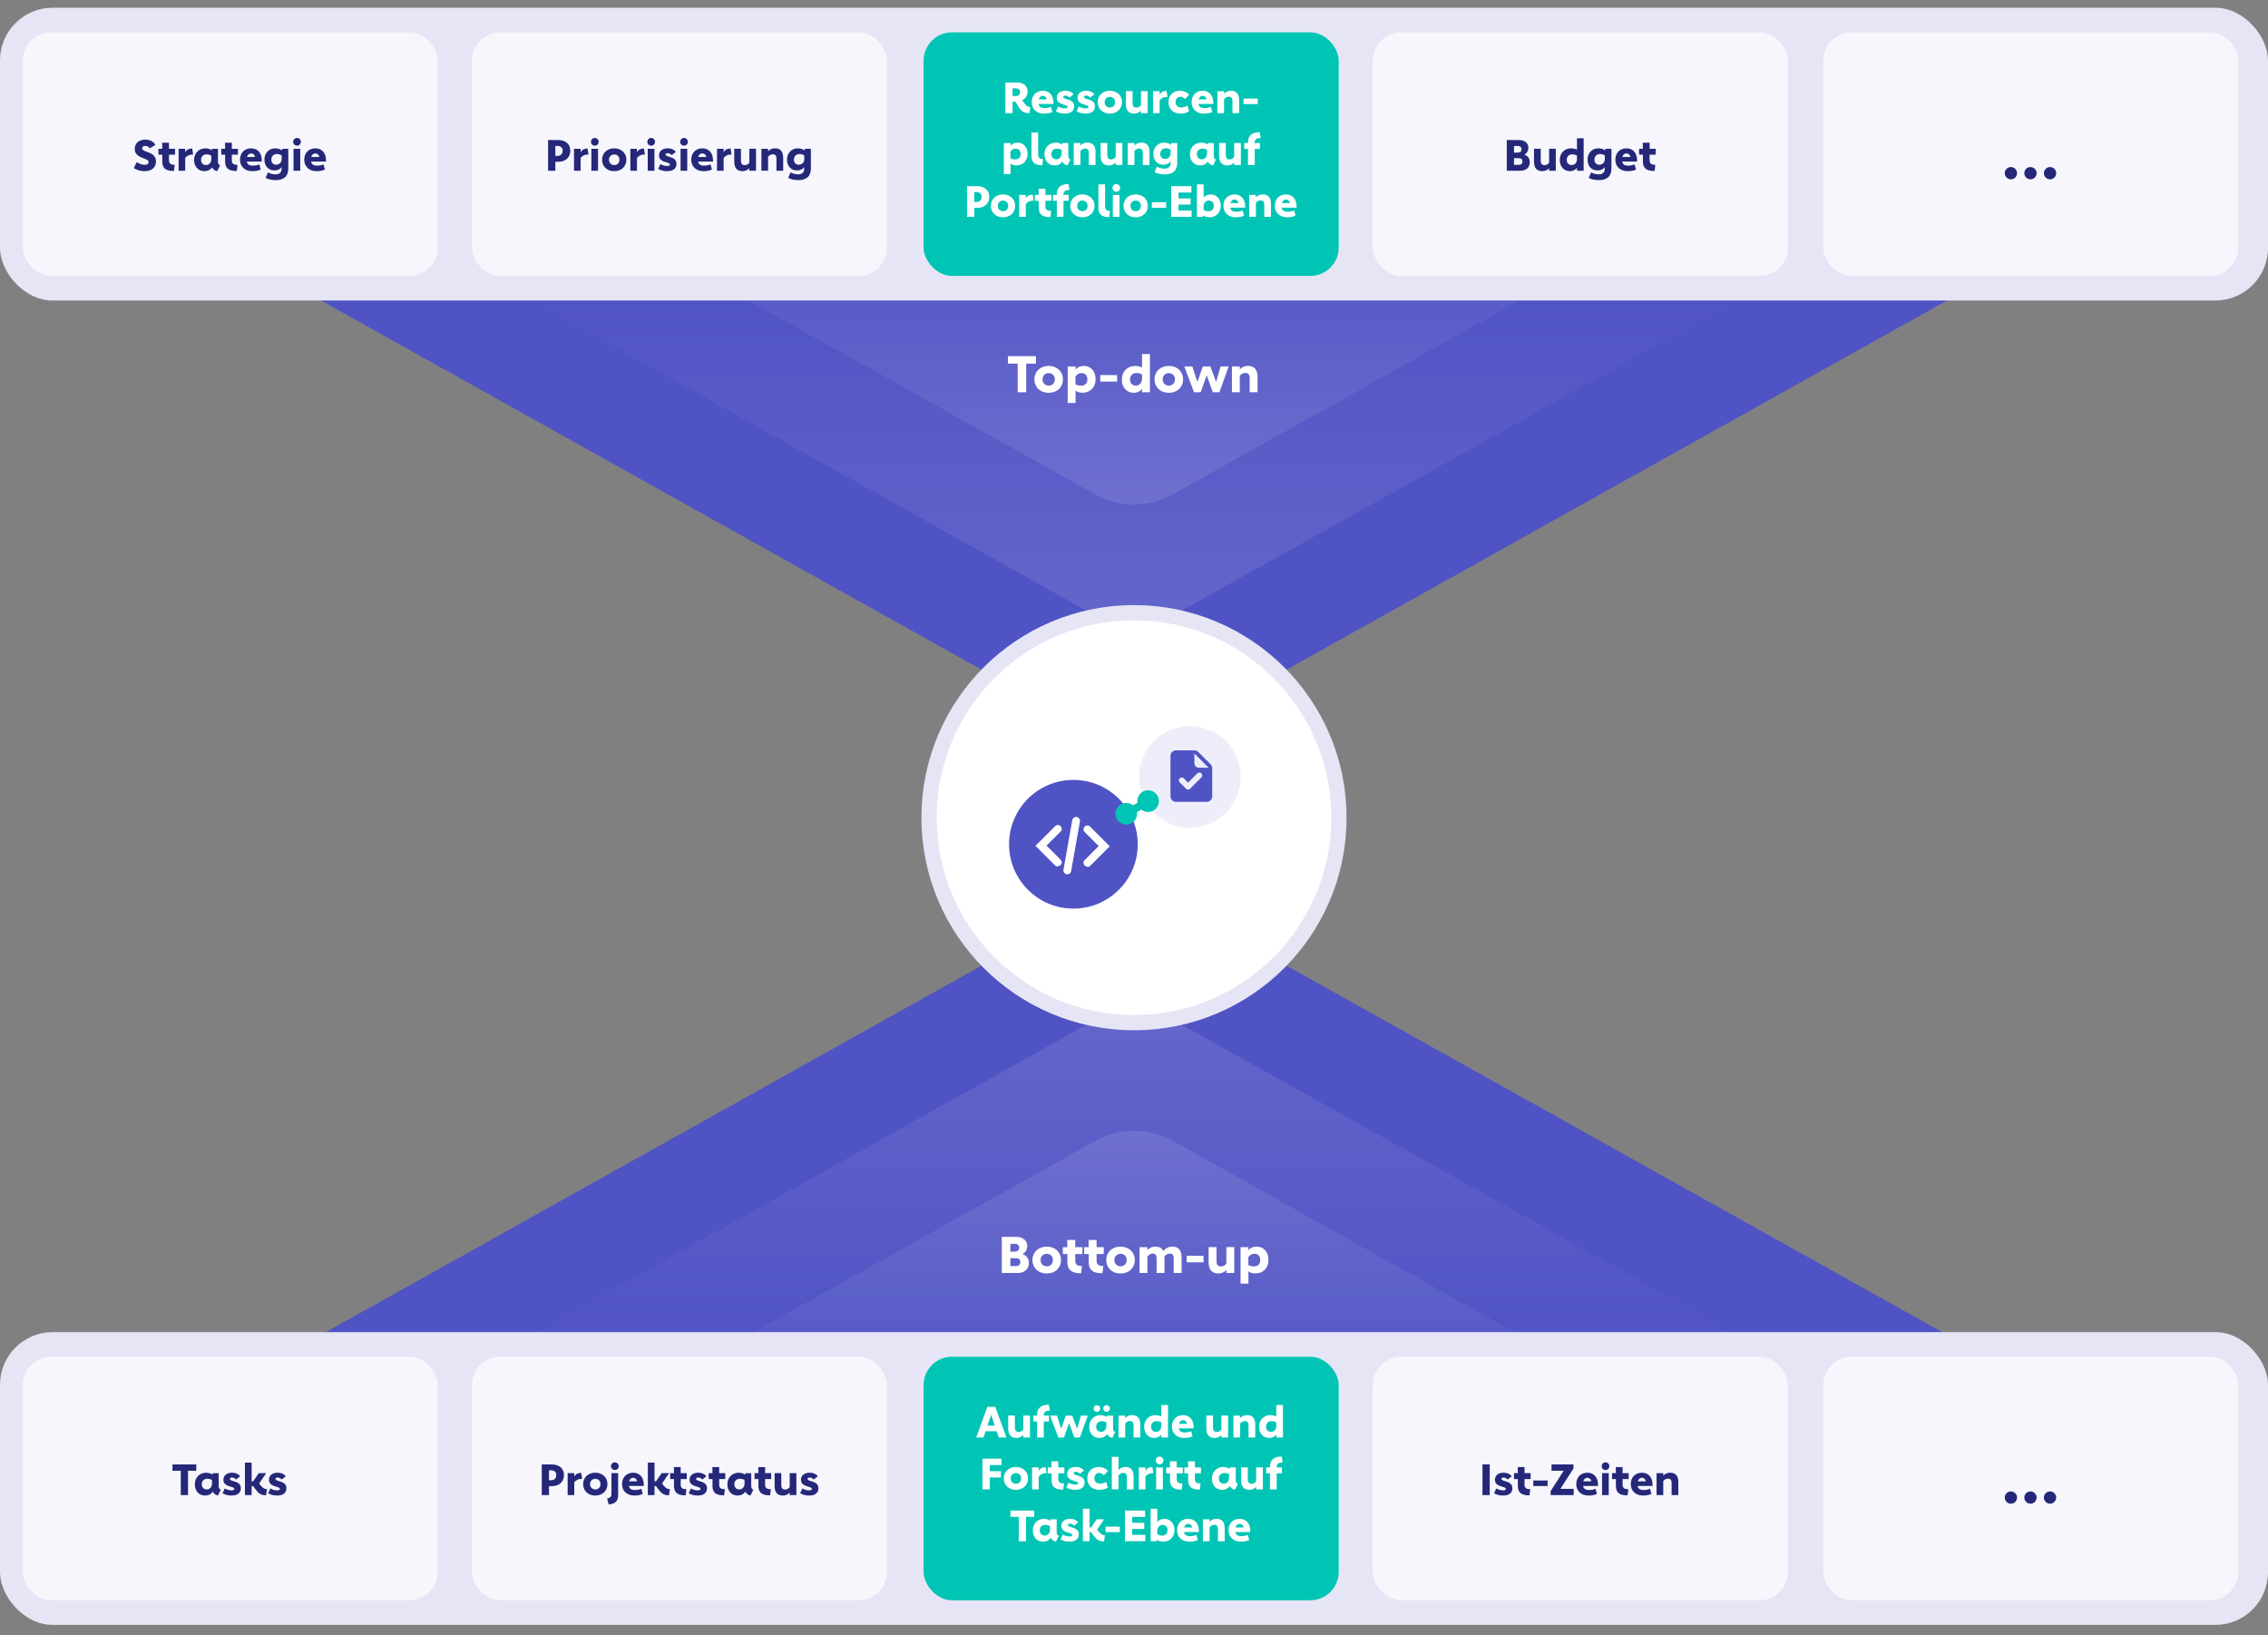 <?xml version="1.0" encoding="UTF-8"?> <svg xmlns="http://www.w3.org/2000/svg" xmlns:xlink="http://www.w3.org/1999/xlink" viewBox="0 0 1428.158 1029.644"><rect x="0" y="0" width="1428.158" height="1029.644" fill="#808080" stroke="none"/><defs><clipPath id="clippath"><path d="M735.481,566.302l491.115,274.451H201.563l491.115-274.451c13.3-7.432,29.503-7.432,42.803,0Z" style="fill: none; stroke-width: 0px;"></path></clipPath><linearGradient id="linear-gradient" x1="714.079" y1="627.512" x2="714.079" y2="247.231" gradientTransform="translate(0 1096.522) scale(1 -1)" gradientUnits="userSpaceOnUse"><stop offset="0" stop-color="#fff"></stop><stop offset="1" stop-color="#5053c4"></stop></linearGradient><linearGradient id="linear-gradient-2" x1="714.079" y1="551.237" x2="714.079" y2="170.956" xlink:href="#linear-gradient"></linearGradient><clipPath id="clippath-1"><path d="M735.481,463.342l491.115-274.451H201.563l491.115,274.451c13.3,7.432,29.503,7.432,42.803,0Z" style="fill: none; stroke-width: 0px;"></path></clipPath><linearGradient id="linear-gradient-3" x1="714.079" y1="560.633" x2="714.079" y2="180.353" gradientTransform="matrix(1,0,0,1,0,0)" xlink:href="#linear-gradient"></linearGradient><linearGradient id="linear-gradient-4" y1="484.359" y2="104.078" gradientTransform="matrix(1,0,0,1,0,0)" xlink:href="#linear-gradient"></linearGradient></defs><g id="Layer_1" data-name="Layer 1"><g><g style="clip-path: url(#clippath);"><path d="M738.357,545.85l498.074,278.34c15.849,8.857,9.562,32.998-8.595,32.998H200.322c-18.156,0-24.444-24.141-8.595-32.998l498.074-278.34c15.087-8.431,33.469-8.431,48.556,0Z" style="fill: #5053c4; stroke-width: 0px;"></path><path d="M738.357,642.032l498.074,278.34c15.849,8.857,9.562,32.998-8.595,32.998H200.322c-18.156,0-24.444-24.141-8.595-32.998l498.074-278.34c15.087-8.431,33.469-8.431,48.556,0Z" style="fill: url(#linear-gradient); opacity: .2; stroke-width: 0px;"></path><path d="M738.357,718.306l498.074,278.34c15.849,8.857,9.562,32.998-8.595,32.998H200.322c-18.156,0-24.444-24.141-8.595-32.998l498.074-278.34c15.087-8.431,33.469-8.431,48.556,0Z" style="fill: url(#linear-gradient-2); opacity: .2; stroke-width: 0px;"></path></g><g style="clip-path: url(#clippath-1);"><path d="M738.357,483.794l498.074-278.34c15.849-8.857,9.562-32.998-8.595-32.998H200.322c-18.156,0-24.444,24.141-8.595,32.998l498.074,278.34c15.087,8.431,33.469,8.431,48.556,0Z" style="fill: #5053c4; stroke-width: 0px;"></path><path d="M738.357,387.612l498.074-278.34c15.849-8.857,9.562-32.998-8.595-32.998H200.322c-18.156,0-24.444,24.141-8.595,32.998l498.074,278.34c15.087,8.431,33.469,8.431,48.556,0Z" style="fill: url(#linear-gradient-3); opacity: .2; stroke-width: 0px;"></path><path d="M738.357,311.338L1236.431,32.998c15.849-8.857,9.562-32.998-8.595-32.998H200.322c-18.156,0-24.444,24.141-8.595,32.998l498.074,278.34c15.087,8.431,33.469,8.431,48.556,0Z" style="fill: url(#linear-gradient-4); opacity: .2; stroke-width: 0px;"></path></g><g><circle cx="714.079" cy="514.822" r="129.055" style="fill: #fff; stroke: #e5e5f6; stroke-miterlimit: 10; stroke-width: 9.601px;"></circle><g id="task-connector"><g><circle cx="675.921" cy="531.555" r="40.512" style="fill: #5053c4; stroke-width: 0px;"></circle><circle cx="749.268" cy="489.196" r="31.983" style="fill: #edeef9; stroke-width: 0px;"></circle><g><path d="M684.734,545.628c-.569,0-1.279-.284-1.706-.711-.995-.995-.995-2.559,0-3.411l8.813-8.813-8.813-8.813c-.995-.995-.995-2.559,0-3.411.995-.995,2.559-.995,3.412,0l12.367,12.367-12.367,12.367c-.426.426-1.137.711-1.706.711,0,0,0-.284,0-.284Z" style="fill: #fff; stroke-width: 0px;"></path><path d="M666.112,545.628c-.569,0-1.279-.284-1.706-.711l-12.367-12.367,12.367-12.367c.995-.995,2.559-.995,3.412,0,.995.995.995,2.559,0,3.411l-8.813,8.813,8.813,8.813c.995.995.995,2.559,0,3.411-.426.426-1.137.711-1.706.711,0,0,0,.284,0,.284Z" style="fill: #fff; stroke-width: 0px;"></path><path d="M672.083,550.461h-.426c-1.279-.284-2.274-1.564-1.99-2.843l5.544-31.272c.284-1.279,1.564-2.274,2.843-1.99s2.274,1.564,1.99,2.843l-5.544,31.272c-.142,1.137-1.279,1.99-2.416,1.99Z" style="fill: #fff; stroke-width: 0px;"></path></g><rect x="706.123" y="505.911" width="19.9" height="4.975" transform="translate(-158.264 426.149) rotate(-30)" style="fill: #00c5b4; stroke-width: 0px;"></rect><circle cx="709.183" cy="512.366" r="6.823" style="fill: #00c5b4; stroke-width: 0px;"></circle><circle cx="722.971" cy="504.405" r="6.823" style="fill: #00c5b4; stroke-width: 0px;"></circle><path d="M762.345,481.236l-7.818-7.818c-.711-.711-1.564-.995-2.416-.995h-11.656c-1.848,0-3.412,1.564-3.412,3.411v25.586c0,1.848,1.564,3.411,3.412,3.411h19.474c1.848,0,3.411-1.564,3.411-3.411v-17.768c0-.853-.426-1.706-.995-2.417h0ZM754.954,483.368c-1.564,0-2.843-1.279-2.843-2.843v-6.112l.995.995,7.96,7.96h-6.112Z" style="fill: #5053c4; stroke-width: 0px;"></path><path d="M748.131,497.156c-.426,0-.995-.142-1.279-.569l-3.98-3.98c-.711-.711-.711-1.848,0-2.559s1.848-.711,2.559,0l2.701,2.701,5.828-5.828c.711-.711,1.848-.711,2.559,0s.711,1.848,0,2.559l-7.107,7.107c-.426.426-.853.569-1.279.569h0Z" style="fill: #edeef9; stroke-width: 0px;"></path></g></g></g><g><rect y="4.874" width="1428.158" height="184.33" rx="33.148" ry="33.148" style="fill: #e5e5f6; stroke-width: 0px;"></rect><rect x="14.301" y="20.368" width="261.399" height="153.343" rx="17.87" ry="17.87" style="fill: #f6f6fc; stroke-width: 0px;"></rect><rect x="297.152" y="20.368" width="261.399" height="153.343" rx="17.87" ry="17.87" style="fill: #f6f6fc; stroke-width: 0px;"></rect><rect x="864.443" y="20.368" width="261.399" height="153.343" rx="17.87" ry="17.87" style="fill: #f6f6fc; stroke-width: 0px;"></rect><rect x="1148.088" y="20.368" width="261.399" height="153.343" rx="17.87" ry="17.87" style="fill: #f6f6fc; stroke-width: 0px;"></rect><g><path d="M1264.33,112.398c-.601-.346-1.074-.82-1.421-1.42s-.52-1.247-.52-1.94.173-1.34.52-1.94.82-1.073,1.421-1.42c.6-.346,1.246-.52,1.939-.52s1.34.174,1.94.52c.6.347,1.073.82,1.42,1.42s.521,1.247.521,1.94-.174,1.34-.521,1.94-.82,1.074-1.42,1.42c-.601.346-1.247.52-1.94.52s-1.34-.174-1.939-.52Z" style="fill: #252878; stroke-width: 0px;"></path><path d="M1276.65,112.398c-.601-.346-1.074-.82-1.421-1.42s-.52-1.247-.52-1.94.173-1.34.52-1.94.82-1.073,1.421-1.42c.6-.346,1.246-.52,1.939-.52s1.34.174,1.94.52c.6.347,1.073.82,1.42,1.42s.521,1.247.521,1.94-.174,1.34-.521,1.94-.82,1.074-1.42,1.42c-.601.346-1.247.52-1.94.52s-1.34-.174-1.939-.52Z" style="fill: #252878; stroke-width: 0px;"></path><path d="M1288.971,112.398c-.601-.346-1.074-.82-1.421-1.42s-.52-1.247-.52-1.94.173-1.34.52-1.94.82-1.073,1.421-1.42c.6-.346,1.246-.52,1.939-.52s1.34.174,1.94.52c.6.347,1.073.82,1.42,1.42s.521,1.247.521,1.94-.174,1.34-.521,1.94-.82,1.074-1.42,1.42c-.601.346-1.247.52-1.94.52s-1.34-.174-1.939-.52Z" style="fill: #252878; stroke-width: 0px;"></path></g><rect x="581.592" y="20.368" width="261.399" height="153.343" rx="17.87" ry="17.87" style="fill: #00c5b4; stroke-width: 0px;"></rect></g><g><rect y="838.717" width="1428.158" height="184.33" rx="33.148" ry="33.148" style="fill: #e5e5f6; stroke-width: 0px;"></rect><rect x="14.301" y="854.21" width="261.399" height="153.343" rx="17.87" ry="17.87" style="fill: #f6f6fc; stroke-width: 0px;"></rect><rect x="297.152" y="854.21" width="261.399" height="153.343" rx="17.87" ry="17.87" style="fill: #f6f6fc; stroke-width: 0px;"></rect><rect x="864.443" y="854.21" width="261.399" height="153.343" rx="17.87" ry="17.87" style="fill: #f6f6fc; stroke-width: 0px;"></rect><rect x="1148.088" y="854.21" width="261.399" height="153.343" rx="17.87" ry="17.87" style="fill: #f6f6fc; stroke-width: 0px;"></rect><g><path d="M1264.33,946.24c-.601-.347-1.074-.82-1.421-1.42-.347-.601-.52-1.246-.52-1.94s.173-1.34.52-1.939c.347-.601.82-1.073,1.421-1.421.6-.346,1.246-.52,1.939-.52s1.34.174,1.94.52c.6.348,1.073.82,1.42,1.421.347.6.521,1.246.521,1.939s-.174,1.34-.521,1.94c-.347.6-.82,1.073-1.42,1.42-.601.347-1.247.521-1.94.521s-1.34-.174-1.939-.521Z" style="fill: #252878; stroke-width: 0px;"></path><path d="M1276.65,946.24c-.601-.347-1.074-.82-1.421-1.42-.347-.601-.52-1.246-.52-1.94s.173-1.34.52-1.939c.347-.601.82-1.073,1.421-1.421.6-.346,1.246-.52,1.939-.52s1.34.174,1.94.52c.6.348,1.073.82,1.42,1.421.347.6.521,1.246.521,1.939s-.174,1.34-.521,1.94c-.347.6-.82,1.073-1.42,1.42-.601.347-1.247.521-1.94.521s-1.34-.174-1.939-.521Z" style="fill: #252878; stroke-width: 0px;"></path><path d="M1288.971,946.24c-.601-.347-1.074-.82-1.421-1.42-.347-.601-.52-1.246-.52-1.94s.173-1.34.52-1.939c.347-.601.82-1.073,1.421-1.421.6-.346,1.246-.52,1.939-.52s1.34.174,1.94.52c.6.348,1.073.82,1.42,1.421.347.6.521,1.246.521,1.939s-.174,1.34-.521,1.94c-.347.6-.82,1.073-1.42,1.42-.601.347-1.247.521-1.94.521s-1.34-.174-1.939-.521Z" style="fill: #252878; stroke-width: 0px;"></path></g><rect x="581.592" y="854.21" width="261.399" height="153.343" rx="17.87" ry="17.87" style="fill: #00c5b4; stroke-width: 0px;"></rect></g></g></g><g id="Text_DE" data-name="Text DE"><g><path d="M652.316,228.931h-6.112v18.049h-5.376v-18.049h-6.144v-4.673h17.633v4.673Z" style="fill: #fff; stroke-width: 0px;"></path><path d="M655.677,246.213c-1.366-.726-2.427-1.733-3.185-3.024s-1.136-2.736-1.136-4.337.378-3.045,1.136-4.336c.757-1.29,1.819-2.299,3.185-3.024,1.365-.725,2.922-1.088,4.672-1.088s3.307.363,4.672,1.088c1.365.726,2.427,1.734,3.184,3.024.757,1.291,1.136,2.736,1.136,4.336s-.379,3.046-1.136,4.337-1.819,2.299-3.184,3.024c-1.366.725-2.923,1.088-4.672,1.088s-3.307-.363-4.672-1.088ZM662.381,242.292c.586-.33,1.04-.8,1.36-1.408.32-.607.48-1.296.48-2.063s-.16-1.445-.48-2.032c-.32-.587-.773-1.045-1.36-1.376-.587-.331-1.253-.496-2-.496-.768,0-1.446.165-2.032.496-.587.331-1.045.795-1.376,1.392-.331.598-.496,1.28-.496,2.048s.165,1.451.496,2.049c.331.598.789,1.062,1.376,1.392.586.331,1.253.496,2,.496.768,0,1.445-.165,2.032-.496Z" style="fill: #fff; stroke-width: 0px;"></path><path d="M686.318,231.443c1.12.693,1.995,1.676,2.624,2.944.629,1.27.944,2.747.944,4.433,0,1.621-.347,3.072-1.04,4.352-.694,1.28-1.659,2.283-2.896,3.009s-2.656,1.088-4.256,1.088c-.982,0-1.808-.107-2.48-.32-.672-.213-1.317-.533-1.936-.96v7.713h-4.96v-22.978h4.96v2.016c.491-.725,1.189-1.296,2.096-1.712.907-.416,1.925-.624,3.056-.624,1.472,0,2.768.348,3.888,1.04ZM683.678,241.748c.704-.715,1.056-1.69,1.056-2.928,0-.811-.155-1.515-.464-2.112-.309-.597-.752-1.051-1.328-1.36-.576-.309-1.238-.464-1.984-.464-.79,0-1.51.208-2.16.624-.651.416-1.179.923-1.584,1.521v4.928c.533.299,1.093.518,1.68.656.586.139,1.232.208,1.936.208,1.194,0,2.144-.357,2.848-1.072Z" style="fill: #fff; stroke-width: 0px;"></path><path d="M692.862,236.164h10.592v4.096h-10.592v-4.096Z" style="fill: #fff; stroke-width: 0px;"></path><path d="M724.095,222.915v24.065h-4.96v-2.208c-.576.811-1.308,1.435-2.192,1.872-.886.437-1.861.656-2.928.656-1.43,0-2.715-.331-3.856-.992-1.142-.661-2.048-1.621-2.72-2.88-.672-1.259-1.008-2.741-1.008-4.448s.362-3.206,1.088-4.497c.725-1.29,1.728-2.293,3.008-3.008,1.28-.715,2.73-1.072,4.352-1.072,1.451,0,2.869.32,4.257.96v-8.448h4.96ZM717.263,242.228c.586-.373,1.045-.891,1.376-1.553.33-.661.496-1.408.496-2.24v-2.72c-1.152-.576-2.38-.864-3.681-.864-.79,0-1.478.177-2.064.528-.587.352-1.04.838-1.36,1.456-.32.619-.48,1.334-.48,2.145,0,.768.16,1.439.48,2.016.32.576.757,1.02,1.312,1.328.555.31,1.184.464,1.889.464.768,0,1.445-.187,2.032-.56Z" style="fill: #fff; stroke-width: 0px;"></path><path d="M731.326,246.213c-1.365-.726-2.427-1.733-3.184-3.024-.758-1.291-1.136-2.736-1.136-4.337s.378-3.045,1.136-4.336c.757-1.29,1.818-2.299,3.184-3.024,1.365-.725,2.924-1.088,4.672-1.088s3.307.363,4.674,1.088c1.363.726,2.426,1.734,3.184,3.024.756,1.291,1.135,2.736,1.135,4.336s-.379,3.046-1.135,4.337c-.758,1.291-1.82,2.299-3.184,3.024-1.367.725-2.924,1.088-4.674,1.088s-3.307-.363-4.672-1.088ZM738.031,242.292c.586-.33,1.039-.8,1.359-1.408.32-.607.48-1.296.48-2.063s-.16-1.445-.48-2.032-.773-1.045-1.359-1.376c-.588-.331-1.254-.496-2-.496-.77,0-1.445.165-2.033.496-.586.331-1.045.795-1.375,1.392-.332.598-.496,1.28-.496,2.048s.164,1.451.496,2.049c.33.598.789,1.062,1.375,1.392.588.331,1.254.496,2,.496.77,0,1.445-.165,2.033-.496Z" style="fill: #fff; stroke-width: 0px;"></path><path d="M773.696,230.723l-5.856,16.257h-4.128l-3.872-10.721-3.776,10.721h-4.16l-6.176-16.257h5.12l3.136,9.793,3.393-9.793h4.768l3.648,9.793,2.816-9.793h5.088Z" style="fill: #fff; stroke-width: 0px;"></path><path d="M790.354,232.147c1.013,1.185,1.521,2.886,1.521,5.104v9.729h-4.961v-8.992c0-1.066-.224-1.867-.672-2.4s-1.142-.8-2.08-.8c-.661,0-1.291.165-1.888.496-.598.331-1.12.773-1.568,1.328v10.368h-4.96v-16.257h4.96v1.824c.64-.661,1.381-1.189,2.225-1.584.842-.395,1.808-.592,2.896-.592,2.005,0,3.515.592,4.528,1.775Z" style="fill: #fff; stroke-width: 0px;"></path></g><g><path d="M645.948,790.677c.618.502,1.098,1.142,1.44,1.92.341.779.512,1.648.512,2.608,0,1.216-.283,2.299-.848,3.248-.565.95-1.376,1.691-2.432,2.225s-2.299.8-3.729.8h-10.048v-22.722h8.993c1.45,0,2.698.24,3.744.721,1.045.479,1.851,1.157,2.416,2.032.565.875.848,1.888.848,3.04,0,1.066-.246,2.037-.736,2.912s-1.259,1.59-2.304,2.144c.811.214,1.525.571,2.145,1.072ZM636.219,788.038h2.848c.875,0,1.546-.225,2.016-.672.469-.448.704-1.035.704-1.761,0-.789-.245-1.402-.736-1.84-.491-.438-1.173-.656-2.048-.656h-2.784v4.929ZM641.771,796.47c.48-.438.72-1.051.72-1.841,0-.768-.229-1.365-.688-1.792-.459-.427-1.104-.64-1.936-.64h-3.648v4.928h3.584c.832,0,1.488-.218,1.968-.655Z" style="fill: #fff; stroke-width: 0px;"></path><path d="M654.46,800.711c-1.366-.726-2.427-1.733-3.185-3.024s-1.136-2.736-1.136-4.337.378-3.045,1.136-4.336c.757-1.29,1.819-2.299,3.185-3.024,1.365-.725,2.922-1.088,4.672-1.088s3.307.363,4.672,1.088c1.365.726,2.427,1.734,3.184,3.024.757,1.291,1.136,2.736,1.136,4.336s-.379,3.046-1.136,4.337-1.819,2.299-3.184,3.024c-1.366.725-2.923,1.088-4.672,1.088s-3.307-.363-4.672-1.088ZM661.164,796.79c.586-.33,1.04-.8,1.36-1.408.32-.607.48-1.296.48-2.063s-.16-1.445-.48-2.032c-.32-.587-.773-1.045-1.36-1.376-.587-.331-1.253-.496-2-.496-.768,0-1.446.165-2.032.496-.587.331-1.045.795-1.376,1.392-.331.598-.496,1.28-.496,2.048s.165,1.451.496,2.049c.331.598.789,1.062,1.376,1.392.586.331,1.253.496,2,.496.768,0,1.445-.165,2.032-.496Z" style="fill: #fff; stroke-width: 0px;"></path><path d="M675.661,800.886c-1.206-.501-2.096-1.274-2.672-2.32-.576-1.045-.864-2.379-.864-4v-4.992h-2.848v-4.353h2.848l-.096-4.513h5.057v4.513h4.512v4.353h-4.512v4.288c0,1.109.325,1.926.976,2.448.65.522,1.637.784,2.96.784h.32l-.576,4.544h-.448c-1.899,0-3.451-.251-4.656-.752Z" style="fill: #fff; stroke-width: 0px;"></path><path d="M689.101,800.886c-1.206-.501-2.096-1.274-2.672-2.32-.576-1.045-.864-2.379-.864-4v-4.992h-2.848v-4.353h2.848l-.096-4.513h5.057v4.513h4.512v4.353h-4.512v4.288c0,1.109.325,1.926.976,2.448.65.522,1.637.784,2.96.784h.32l-.576,4.544h-.448c-1.899,0-3.451-.251-4.656-.752Z" style="fill: #fff; stroke-width: 0px;"></path><path d="M700.926,800.711c-1.366-.726-2.427-1.733-3.185-3.024s-1.136-2.736-1.136-4.337.378-3.045,1.136-4.336c.757-1.29,1.819-2.299,3.185-3.024,1.365-.725,2.922-1.088,4.672-1.088s3.307.363,4.672,1.088c1.365.726,2.427,1.734,3.184,3.024.757,1.291,1.136,2.736,1.136,4.336s-.379,3.046-1.136,4.337-1.819,2.299-3.184,3.024c-1.366.725-2.923,1.088-4.672,1.088s-3.307-.363-4.672-1.088ZM707.63,796.79c.586-.33,1.04-.8,1.36-1.408.32-.607.48-1.296.48-2.063s-.16-1.445-.48-2.032c-.32-.587-.773-1.045-1.36-1.376-.587-.331-1.253-.496-2-.496-.768,0-1.446.165-2.032.496-.587.331-1.045.795-1.376,1.392-.331.598-.496,1.28-.496,2.048s.165,1.451.496,2.049c.331.598.789,1.062,1.376,1.392.586.331,1.253.496,2,.496.768,0,1.445-.165,2.032-.496Z" style="fill: #fff; stroke-width: 0px;"></path><path d="M742.592,786.613c.96,1.163,1.439,2.844,1.439,5.041v9.824h-4.96v-9.12c0-2.049-.812-3.072-2.433-3.072-.64,0-1.248.154-1.823.464-.576.31-1.089.73-1.536,1.264v10.465h-4.961v-9.12c0-1.024-.197-1.792-.592-2.305-.395-.512-1.008-.768-1.84-.768-.64,0-1.243.165-1.808.496-.565.331-1.083.773-1.553,1.328v10.368h-4.96v-16.257h4.96v1.824c.619-.661,1.345-1.189,2.177-1.584s1.78-.592,2.848-.592c1.216,0,2.24.239,3.072.72.832.479,1.472,1.189,1.92,2.128,1.536-1.898,3.456-2.848,5.761-2.848,1.898,0,3.328.581,4.288,1.743Z" style="fill: #fff; stroke-width: 0px;"></path><path d="M747.264,790.662h10.593v4.096h-10.593v-4.096Z" style="fill: #fff; stroke-width: 0px;"></path><path d="M777.217,785.189v16.289h-4.96v-1.856c-1.365,1.451-3.051,2.177-5.057,2.177-2.026,0-3.552-.598-4.576-1.792-1.023-1.195-1.536-2.901-1.536-5.121v-9.696h4.961v8.993c0,2.111.938,3.168,2.815,3.168.661,0,1.285-.16,1.872-.48s1.094-.757,1.521-1.312v-10.369h4.96Z" style="fill: #fff; stroke-width: 0px;"></path><path d="M795.186,785.941c1.12.693,1.995,1.676,2.625,2.944.629,1.27.943,2.747.943,4.433,0,1.621-.347,3.072-1.04,4.352-.693,1.28-1.659,2.283-2.896,3.009-1.238.726-2.656,1.088-4.257,1.088-.981,0-1.808-.107-2.479-.32-.673-.213-1.318-.533-1.937-.96v7.713h-4.96v-22.978h4.96v2.016c.49-.725,1.189-1.296,2.096-1.712.907-.416,1.926-.624,3.057-.624,1.472,0,2.769.348,3.888,1.04ZM792.546,796.246c.704-.715,1.056-1.69,1.056-2.928,0-.811-.154-1.515-.464-2.112-.31-.597-.752-1.051-1.328-1.36-.576-.309-1.237-.464-1.983-.464-.79,0-1.51.208-2.16.624-.651.416-1.18.923-1.585,1.521v4.928c.533.299,1.094.518,1.681.656s1.232.208,1.936.208c1.195,0,2.145-.357,2.849-1.072Z" style="fill: #fff; stroke-width: 0px;"></path></g><g><path d="M627.594,901.141h-6.964l-1.333,3.944h-4.597l7.018-19.313h5.005l7.045,19.313h-4.842l-1.333-3.944ZM626.396,897.55l-2.285-6.827-2.285,6.827h4.57Z" style="fill: #fff; stroke-width: 0px;"></path><path d="M648.565,891.24v13.846h-4.216v-1.578c-1.161,1.233-2.593,1.851-4.298,1.851-1.723,0-3.02-.508-3.89-1.523-.871-1.016-1.306-2.466-1.306-4.353v-8.242h4.216v7.644c0,1.796.797,2.693,2.394,2.693.562,0,1.092-.136,1.591-.408.499-.272.929-.644,1.292-1.115v-8.813h4.216Z" style="fill: #fff; stroke-width: 0px;"></path><path d="M653.054,894.966h-2.367v-3.699h2.367v-.354c0-2.176.603-3.795,1.809-4.855,1.206-1.061,2.96-1.592,5.263-1.592h.354l.517,3.727h-.734c-.943,0-1.678.241-2.204.722s-.789,1.146-.789,1.999v.354h3.292v3.699h-3.292v10.119h-4.216v-10.119Z" style="fill: #fff; stroke-width: 0px;"></path><path d="M684.988,891.267l-4.978,13.818h-3.509l-3.292-9.112-3.21,9.112h-3.536l-5.25-13.818h4.353l2.666,8.323,2.883-8.323h4.053l3.101,8.323,2.394-8.323h4.325Z" style="fill: #fff; stroke-width: 0px;"></path><path d="M701.187,900.788c.19.363.54.653,1.047.87l-1.795,3.673c-.744-.127-1.401-.403-1.972-.83-.571-.426-1.011-.956-1.319-1.591-.472.779-1.129,1.383-1.972,1.809s-1.791.64-2.842.64c-1.215,0-2.308-.281-3.278-.844-.97-.562-1.741-1.378-2.312-2.448-.571-1.069-.857-2.33-.857-3.781,0-1.432.313-2.701.938-3.808s1.487-1.963,2.584-2.57,2.326-.912,3.686-.912c.725,0,1.441.109,2.149.327.707.218,1.306.499,1.795.843l.109-.897h3.754v8.215c0,.508.095.943.286,1.306ZM689.68,888.615c-.317-.19-.567-.444-.748-.762-.181-.316-.272-.666-.272-1.047s.091-.729.272-1.047.431-.567.748-.748c.317-.182.667-.272,1.047-.272.399,0,.757.091,1.075.272.317.181.566.431.748.748.181.317.272.666.272,1.047s-.091.734-.272,1.061c-.182.326-.431.581-.748.762-.318.182-.676.272-1.075.272-.381,0-.73-.096-1.047-.286ZM695.093,901.047c.499-.317.889-.757,1.17-1.319.281-.562.421-1.197.421-1.904v-2.312c-.435-.218-.907-.395-1.415-.53s-1.016-.204-1.523-.204c-.726,0-1.351.149-1.877.449-.526.299-.93.712-1.21,1.237-.281.526-.422,1.134-.422,1.822,0,.653.136,1.225.408,1.714.272.49.644.866,1.115,1.129.471.264,1.006.395,1.605.395.653,0,1.228-.158,1.727-.476ZM695.746,888.629c-.317-.181-.567-.436-.748-.762s-.272-.68-.272-1.061.091-.729.272-1.047.431-.567.748-.748c.317-.182.675-.272,1.075-.272.381,0,.729.091,1.047.272.317.181.566.431.748.748.181.317.272.666.272,1.047s-.091.73-.272,1.047c-.182.317-.431.571-.748.762-.318.19-.667.286-1.047.286-.399,0-.757-.091-1.075-.272Z" style="fill: #fff; stroke-width: 0px;"></path><path d="M716.746,892.478c.86,1.006,1.292,2.452,1.292,4.338v8.27h-4.217v-7.644c0-.906-.19-1.587-.571-2.04s-.97-.68-1.768-.68c-.562,0-1.097.141-1.605.421-.508.281-.952.658-1.333,1.129v8.813h-4.216v-13.818h4.216v1.551c.544-.562,1.174-1.011,1.89-1.347.716-.335,1.537-.503,2.462-.503,1.705,0,2.987.503,3.85,1.51Z" style="fill: #fff; stroke-width: 0px;"></path><path d="M735.501,884.631v20.455h-4.216v-1.877c-.49.689-1.111,1.22-1.863,1.592-.753.371-1.582.558-2.489.558-1.215,0-2.308-.281-3.277-.844-.971-.562-1.741-1.378-2.312-2.448-.571-1.069-.856-2.33-.856-3.781s.308-2.724.925-3.821c.616-1.097,1.469-1.949,2.557-2.557s2.321-.912,3.699-.912c1.233,0,2.438.272,3.618.816v-7.181h4.216ZM729.693,901.047c.499-.317.889-.757,1.17-1.319s.422-1.197.422-1.904v-2.312c-.979-.489-2.022-.734-3.129-.734-.671,0-1.255.149-1.754.449-.499.299-.884.712-1.156,1.237-.271.526-.408,1.134-.408,1.822,0,.653.137,1.225.408,1.714.272.49.644.866,1.115,1.129.472.264,1.007.395,1.605.395.652,0,1.228-.158,1.727-.476Z" style="fill: #fff; stroke-width: 0px;"></path><path d="M751.658,899.319h-9.385c.146.87.526,1.515,1.143,1.932s1.479.625,2.584.625c1.506,0,2.874-.263,4.107-.789l.871,3.265c-.726.326-1.496.576-2.312.748-.815.172-1.805.259-2.965.259-1.523,0-2.87-.3-4.039-.898-1.17-.598-2.077-1.441-2.721-2.529s-.966-2.33-.966-3.727c0-1.487.304-2.774.912-3.862.607-1.089,1.437-1.918,2.488-2.489s2.249-.857,3.591-.857c1.287,0,2.435.291,3.441.871,1.006.58,1.799,1.446,2.38,2.598.58,1.151.87,2.553.87,4.202v.653ZM747.415,896.408c-.055-.452-.204-.847-.449-1.183-.244-.336-.544-.594-.897-.775-.354-.181-.721-.272-1.102-.272-.635,0-1.179.2-1.632.599-.454.399-.78.943-.979,1.632h5.06Z" style="fill: #fff; stroke-width: 0px;"></path><path d="M773.337,891.24v13.846h-4.216v-1.578c-1.161,1.233-2.594,1.851-4.298,1.851-1.724,0-3.02-.508-3.891-1.523-.87-1.016-1.306-2.466-1.306-4.353v-8.242h4.217v7.644c0,1.796.798,2.693,2.394,2.693.562,0,1.093-.136,1.591-.408.499-.272.93-.644,1.293-1.115v-8.813h4.216Z" style="fill: #fff; stroke-width: 0px;"></path><path d="M789.127,892.478c.861,1.006,1.293,2.452,1.293,4.338v8.27h-4.217v-7.644c0-.906-.19-1.587-.571-2.04s-.97-.68-1.768-.68c-.562,0-1.098.141-1.605.421-.508.281-.952.658-1.333,1.129v8.813h-4.216v-13.818h4.216v1.551c.544-.562,1.174-1.011,1.891-1.347.717-.335,1.537-.503,2.462-.503,1.704,0,2.987.503,3.849,1.51Z" style="fill: #fff; stroke-width: 0px;"></path><path d="M807.883,884.631v20.455h-4.216v-1.877c-.49.689-1.111,1.22-1.863,1.592-.753.371-1.583.558-2.489.558-1.215,0-2.308-.281-3.277-.844-.971-.562-1.741-1.378-2.312-2.448-.571-1.069-.857-2.33-.857-3.781s.309-2.724.926-3.821c.616-1.097,1.469-1.949,2.557-2.557s2.321-.912,3.699-.912c1.233,0,2.438.272,3.618.816v-7.181h4.216ZM802.075,901.047c.499-.317.889-.757,1.17-1.319s.422-1.197.422-1.904v-2.312c-.979-.489-2.022-.734-3.129-.734-.671,0-1.256.149-1.754.449-.499.299-.884.712-1.156,1.237-.272.526-.408,1.134-.408,1.822,0,.653.136,1.225.408,1.714.272.49.644.866,1.115,1.129.472.264,1.007.395,1.604.395.653,0,1.229-.158,1.728-.476Z" style="fill: #fff; stroke-width: 0px;"></path><path d="M618.658,918.415h12.023v3.999h-7.453v3.862h7.072v3.972h-7.072v7.48h-4.57v-19.313Z" style="fill: #fff; stroke-width: 0px;"></path><path d="M635.741,937.075c-1.161-.616-2.063-1.473-2.707-2.57-.644-1.097-.966-2.325-.966-3.686s.322-2.588.966-3.686c.643-1.098,1.545-1.954,2.707-2.57,1.16-.617,2.484-.926,3.971-.926s2.811.309,3.972.926c1.16.616,2.062,1.473,2.707,2.57.643,1.098.965,2.325.965,3.686s-.322,2.589-.965,3.686c-.644,1.098-1.546,1.954-2.707,2.57-1.161.617-2.485.926-3.972.926s-2.811-.309-3.971-.926ZM641.439,933.743c.499-.28.884-.68,1.156-1.196s.408-1.102.408-1.755-.136-1.229-.408-1.728c-.272-.498-.657-.888-1.156-1.169-.499-.281-1.066-.422-1.7-.422-.653,0-1.229.141-1.728.422-.499.281-.889.676-1.169,1.183-.281.508-.422,1.089-.422,1.741s.141,1.233.422,1.741c.281.508.67.902,1.169,1.183.499.281,1.065.422,1.7.422.653,0,1.229-.141,1.728-.422Z" style="fill: #fff; stroke-width: 0px;"></path><path d="M659.025,927.528h-.408c-1.034,0-1.931.199-2.693.598-.762.399-1.387.907-1.877,1.523v8.079h-4.162v-13.818h4.162v2.258c.417-.834.97-1.441,1.66-1.822.689-.381,1.45-.571,2.285-.571h.462l.571,3.754Z" style="fill: #fff; stroke-width: 0px;"></path><path d="M665.185,937.225c-1.024-.426-1.781-1.084-2.271-1.973-.49-.888-.734-2.021-.734-3.4v-4.243h-2.421v-3.699h2.421l-.082-3.835h4.298v3.835h3.835v3.699h-3.835v3.646c0,.942.276,1.637.83,2.081.553.444,1.391.666,2.516.666h.272l-.49,3.862h-.381c-1.614,0-2.934-.213-3.958-.639Z" style="fill: #fff; stroke-width: 0px;"></path><path d="M674.066,937.646c-.907-.235-1.777-.589-2.611-1.061l1.415-3.073c.58.381,1.251.68,2.013.897s1.496.326,2.203.326c1.179,0,1.768-.317,1.768-.952,0-.218-.086-.403-.258-.558-.172-.153-.444-.299-.816-.436-.372-.136-.92-.303-1.646-.503-1.324-.362-2.344-.87-3.061-1.523-.716-.652-1.074-1.55-1.074-2.692,0-.907.227-1.695.68-2.367.453-.67,1.088-1.188,1.904-1.55.816-.363,1.75-.544,2.802-.544,1.197,0,2.244.213,3.142.639.897.427,1.582.966,2.054,1.619l-2.612,2.066c-.254-.362-.625-.666-1.115-.911-.489-.244-.979-.367-1.469-.367-.381,0-.689.073-.925.218-.236.146-.354.372-.354.681s.222.575.667.802c.444.228,1.201.494,2.271.803,1.324.399,2.308.921,2.952,1.564.644.644.965,1.536.965,2.679,0,.943-.222,1.76-.666,2.448-.445.689-1.102,1.22-1.972,1.592-.871.371-1.932.558-3.183.558-1.143,0-2.167-.118-3.074-.354Z" style="fill: #fff; stroke-width: 0px;"></path><path d="M688.279,937.102c-1.152-.598-2.036-1.445-2.652-2.543-.617-1.097-.925-2.371-.925-3.822,0-1.414.299-2.656.897-3.727.599-1.069,1.451-1.899,2.557-2.488,1.106-.589,2.394-.885,3.863-.885,1.088,0,2.144.228,3.169.681,1.024.453,1.854,1.07,2.489,1.85l-2.584,2.72c-.309-.417-.721-.771-1.238-1.061-.517-.29-1.084-.436-1.7-.436-.562,0-1.07.137-1.523.408-.453.272-.816.667-1.088,1.184s-.408,1.129-.408,1.836c0,.653.141,1.229.422,1.728.281.499.684.889,1.21,1.169.526.282,1.151.422,1.877.422.689,0,1.337-.09,1.945-.271.607-.182,1.283-.472,2.026-.871l1.007,3.618c-1.506.925-3.264,1.388-5.277,1.388-1.56,0-2.915-.3-4.066-.898Z" style="fill: #fff; stroke-width: 0px;"></path><path d="M712.515,925.121c.861,1.006,1.292,2.452,1.292,4.338v8.27h-4.216v-7.644c0-.906-.19-1.587-.571-2.04s-.97-.68-1.768-.68c-.562,0-1.097.141-1.605.421-.508.281-.952.658-1.333,1.129v8.813h-4.216v-20.455h4.216v8.188c.544-.562,1.174-1.011,1.89-1.347.716-.335,1.537-.503,2.462-.503,1.705,0,2.987.503,3.849,1.51Z" style="fill: #fff; stroke-width: 0px;"></path><path d="M726.238,927.528h-.408c-1.034,0-1.932.199-2.693.598-.762.399-1.387.907-1.877,1.523v8.079h-4.161v-13.818h4.161v2.258c.417-.834.971-1.441,1.66-1.822.688-.381,1.45-.571,2.284-.571h.463l.571,3.754Z" style="fill: #fff; stroke-width: 0px;"></path><path d="M728.984,921.625c-.363-.218-.652-.507-.87-.87-.218-.362-.326-.771-.326-1.225s.108-.865.326-1.237c.218-.371.507-.666.87-.884s.771-.326,1.225-.326.861.108,1.225.326c.361.218.652.513.869.884.219.372.326.785.326,1.237s-.107.862-.326,1.225c-.217.363-.508.652-.869.87-.363.218-.771.327-1.225.327s-.861-.109-1.225-.327ZM728.033,923.91h4.215v13.818h-4.215v-13.818Z" style="fill: #fff; stroke-width: 0px;"></path><path d="M739.771,937.225c-1.025-.426-1.782-1.084-2.271-1.973-.489-.888-.734-2.021-.734-3.4v-4.243h-2.421v-3.699h2.421l-.082-3.835h4.298v3.835h3.836v3.699h-3.836v3.646c0,.942.276,1.637.83,2.081.553.444,1.392.666,2.516.666h.272l-.49,3.862h-.38c-1.614,0-2.934-.213-3.958-.639Z" style="fill: #fff; stroke-width: 0px;"></path><path d="M751.195,937.225c-1.025-.426-1.782-1.084-2.271-1.973-.489-.888-.734-2.021-.734-3.4v-4.243h-2.421v-3.699h2.421l-.082-3.835h4.298v3.835h3.836v3.699h-3.836v3.646c0,.942.276,1.637.83,2.081.553.444,1.392.666,2.516.666h.272l-.49,3.862h-.38c-1.614,0-2.934-.213-3.958-.639Z" style="fill: #fff; stroke-width: 0px;"></path><path d="M778.451,933.43c.189.363.539.653,1.047.87l-1.795,3.673c-.744-.127-1.401-.403-1.973-.83-.571-.426-1.011-.956-1.319-1.591-.472.779-1.129,1.383-1.972,1.809-.844.426-1.791.64-2.843.64-1.215,0-2.308-.281-3.277-.844-.971-.562-1.741-1.378-2.312-2.448-.571-1.069-.857-2.33-.857-3.781,0-1.432.313-2.701.938-3.808.626-1.106,1.487-1.963,2.585-2.57,1.097-.607,2.325-.912,3.686-.912.725,0,1.441.109,2.148.327.708.218,1.306.499,1.796.843l.108-.897h3.754v8.215c0,.508.096.943.286,1.306ZM772.357,933.689c.499-.317.889-.757,1.17-1.319s.422-1.197.422-1.904v-2.312c-.436-.218-.907-.395-1.415-.53s-1.016-.204-1.523-.204c-.726,0-1.351.149-1.877.449-.525.299-.929.712-1.21,1.237-.281.526-.422,1.134-.422,1.822,0,.653.136,1.225.408,1.714.272.49.644.866,1.115,1.129.472.264,1.007.395,1.604.395.653,0,1.229-.158,1.728-.476Z" style="fill: #fff; stroke-width: 0px;"></path><path d="M795.22,923.882v13.846h-4.216v-1.578c-1.161,1.233-2.594,1.851-4.298,1.851-1.724,0-3.02-.508-3.891-1.523-.87-1.016-1.306-2.466-1.306-4.353v-8.242h4.217v7.644c0,1.796.798,2.693,2.394,2.693.562,0,1.093-.136,1.591-.408.499-.272.93-.644,1.293-1.115v-8.813h4.216Z" style="fill: #fff; stroke-width: 0px;"></path><path d="M799.708,927.609h-2.366v-3.699h2.366v-.354c0-2.176.603-3.795,1.809-4.855s2.961-1.592,5.264-1.592h.354l.517,3.727h-.734c-.942,0-1.677.241-2.203.722s-.789,1.146-.789,1.999v.354h3.292v3.699h-3.292v10.119h-4.216v-10.119Z" style="fill: #fff; stroke-width: 0px;"></path><path d="M651.272,955.028h-5.196v15.342h-4.57v-15.342h-5.223v-3.972h14.988v3.972Z" style="fill: #fff; stroke-width: 0px;"></path><path d="M665.675,966.072c.19.363.54.653,1.047.87l-1.795,3.673c-.744-.127-1.401-.403-1.972-.83-.571-.426-1.011-.956-1.319-1.591-.472.779-1.129,1.383-1.972,1.809s-1.791.64-2.842.64c-1.215,0-2.308-.281-3.278-.844-.97-.562-1.741-1.378-2.312-2.448-.571-1.069-.857-2.33-.857-3.781,0-1.432.313-2.701.938-3.808s1.487-1.963,2.584-2.57,2.326-.912,3.686-.912c.725,0,1.441.109,2.149.327.707.218,1.306.499,1.795.843l.109-.897h3.754v8.215c0,.508.095.943.286,1.306ZM659.582,966.331c.499-.317.889-.757,1.17-1.319.281-.562.421-1.197.421-1.904v-2.312c-.435-.218-.907-.395-1.415-.53s-1.016-.204-1.523-.204c-.726,0-1.351.149-1.877.449-.526.299-.93.712-1.21,1.237-.281.526-.422,1.134-.422,1.822,0,.653.136,1.225.408,1.714.272.49.644.866,1.115,1.129.471.264,1.006.395,1.605.395.653,0,1.228-.158,1.727-.476Z" style="fill: #fff; stroke-width: 0px;"></path><path d="M670.421,970.288c-.907-.235-1.777-.589-2.611-1.061l1.415-3.073c.58.381,1.251.68,2.013.897s1.496.326,2.203.326c1.179,0,1.768-.317,1.768-.952,0-.218-.086-.403-.258-.558-.172-.153-.444-.299-.816-.436-.372-.136-.92-.303-1.646-.503-1.324-.362-2.344-.87-3.061-1.523-.716-.652-1.074-1.55-1.074-2.692,0-.907.227-1.695.68-2.367.453-.67,1.088-1.188,1.904-1.55.816-.363,1.75-.544,2.802-.544,1.197,0,2.244.213,3.142.639.897.427,1.582.966,2.054,1.619l-2.612,2.066c-.254-.362-.625-.666-1.115-.911-.489-.244-.979-.367-1.469-.367-.381,0-.689.073-.925.218-.236.146-.354.372-.354.681s.222.575.667.802c.444.228,1.201.494,2.271.803,1.324.399,2.308.921,2.952,1.564.644.644.965,1.536.965,2.679,0,.943-.222,1.76-.666,2.448-.445.689-1.102,1.22-1.972,1.592-.871.371-1.932.558-3.183.558-1.143,0-2.167-.118-3.074-.354Z" style="fill: #fff; stroke-width: 0px;"></path><path d="M692.481,970.097c-.762-.271-1.415-.652-1.958-1.142-.544-.49-1.125-1.134-1.741-1.932l-1.768-2.34h-.897v5.686h-4.216v-20.455h4.216v11.777h.952l3.536-5.141h4.679l-4.434,6.501.843,1.115c.471.562.902,1.016,1.292,1.36.39.345.812.607,1.265.789.453.182.97.271,1.55.271l-.571,3.917c-1.07,0-1.986-.136-2.747-.408Z" style="fill: #fff; stroke-width: 0px;"></path><path d="M696.153,961.175h9.003v3.482h-9.003v-3.482Z" style="fill: #fff; stroke-width: 0px;"></path><path d="M708.367,951.056h12.704v3.999h-8.134v3.727h7.616v3.862h-7.616v3.727h8.27v3.999h-12.839v-19.313Z" style="fill: #fff; stroke-width: 0px;"></path><path d="M736.385,957.123c.979.562,1.754,1.378,2.324,2.448.572,1.07.857,2.321.857,3.754,0,1.451-.305,2.729-.912,3.835-.607,1.106-1.438,1.963-2.488,2.57-1.051.608-2.23.912-3.535.912-.836,0-1.592-.096-2.271-.286-.682-.19-1.33-.467-1.945-.829l-.109.843h-3.753v-20.455h4.216v8.378c.49-.653,1.111-1.151,1.863-1.496s1.582-.518,2.488-.518c1.197,0,2.285.282,3.266.844ZM733.664,966.425c.49-.29.865-.702,1.129-1.237.262-.535.395-1.156.395-1.863,0-.653-.137-1.225-.408-1.714s-.645-.866-1.115-1.129c-.473-.263-.998-.395-1.578-.395-.635,0-1.207.159-1.713.477-.508.317-.902.752-1.184,1.306-.281.553-.422,1.174-.422,1.863v2.23c.416.271.893.489,1.428.652s1.111.245,1.727.245c.672,0,1.252-.146,1.742-.436Z" style="fill: #fff; stroke-width: 0px;"></path><path d="M754.935,964.603h-9.385c.146.87.526,1.515,1.143,1.932s1.479.625,2.584.625c1.506,0,2.874-.263,4.107-.789l.871,3.265c-.726.326-1.496.576-2.312.748-.815.172-1.805.259-2.965.259-1.523,0-2.87-.3-4.039-.898-1.17-.598-2.077-1.441-2.721-2.529s-.966-2.33-.966-3.727c0-1.487.304-2.774.912-3.862.607-1.089,1.437-1.918,2.488-2.489s2.249-.857,3.591-.857c1.287,0,2.435.291,3.441.871,1.006.58,1.799,1.446,2.38,2.598.58,1.151.87,2.553.87,4.202v.653ZM750.691,961.692c-.055-.452-.204-.847-.449-1.183-.244-.336-.544-.594-.897-.775-.354-.181-.721-.272-1.102-.272-.635,0-1.179.2-1.632.599-.454.399-.78.943-.979,1.632h5.06Z" style="fill: #fff; stroke-width: 0px;"></path><path d="M769.881,957.762c.861,1.006,1.293,2.452,1.293,4.338v8.27h-4.217v-7.644c0-.906-.19-1.587-.571-2.04s-.97-.68-1.768-.68c-.562,0-1.098.141-1.605.421-.508.281-.952.658-1.333,1.129v8.813h-4.216v-13.818h4.216v1.551c.544-.562,1.174-1.011,1.891-1.347.717-.335,1.537-.503,2.462-.503,1.704,0,2.987.503,3.849,1.51Z" style="fill: #fff; stroke-width: 0px;"></path><path d="M787.304,964.603h-9.385c.146.87.526,1.515,1.143,1.932s1.479.625,2.584.625c1.506,0,2.874-.263,4.107-.789l.871,3.265c-.726.326-1.496.576-2.312.748-.815.172-1.805.259-2.965.259-1.523,0-2.87-.3-4.039-.898-1.17-.598-2.077-1.441-2.721-2.529s-.966-2.33-.966-3.727c0-1.487.304-2.774.912-3.862.607-1.089,1.437-1.918,2.488-2.489s2.249-.857,3.591-.857c1.287,0,2.435.291,3.441.871,1.006.58,1.799,1.446,2.38,2.598.58,1.151.87,2.553.87,4.202v.653ZM783.061,961.692c-.055-.452-.204-.847-.449-1.183-.244-.336-.544-.594-.897-.775-.354-.181-.721-.272-1.102-.272-.635,0-1.179.2-1.632.599-.454.399-.78.943-.979,1.632h5.06Z" style="fill: #fff; stroke-width: 0px;"></path></g><g><path d="M933.51,922.024h4.569v19.313h-4.569v-19.313Z" style="fill: #252878; stroke-width: 0px;"></path><path d="M943.438,941.256c-.906-.235-1.777-.589-2.611-1.061l1.415-3.073c.58.381,1.251.68,2.013.897s1.496.326,2.203.326c1.179,0,1.769-.317,1.769-.952,0-.218-.087-.403-.259-.558-.173-.153-.444-.299-.816-.436-.371-.136-.92-.303-1.646-.503-1.323-.362-2.344-.87-3.06-1.523-.717-.652-1.075-1.55-1.075-2.692,0-.907.227-1.695.681-2.367.453-.67,1.088-1.188,1.904-1.55.815-.363,1.749-.544,2.802-.544,1.196,0,2.244.213,3.142.639.897.427,1.582.966,2.054,1.619l-2.611,2.066c-.255-.362-.626-.666-1.115-.911-.49-.244-.979-.367-1.469-.367-.381,0-.689.073-.925.218-.236.146-.354.372-.354.681s.223.575.667.802c.444.228,1.201.494,2.271.803,1.323.399,2.308.921,2.951,1.564s.966,1.536.966,2.679c0,.943-.223,1.76-.667,2.448-.444.689-1.102,1.22-1.972,1.592-.87.371-1.932.558-3.183.558-1.143,0-2.167-.118-3.074-.354Z" style="fill: #252878; stroke-width: 0px;"></path><path d="M958.794,940.835c-1.025-.426-1.782-1.084-2.271-1.973-.489-.888-.734-2.021-.734-3.4v-4.243h-2.421v-3.699h2.421l-.082-3.835h4.298v3.835h3.836v3.699h-3.836v3.646c0,.942.276,1.637.83,2.081.553.444,1.392.666,2.516.666h.272l-.49,3.862h-.38c-1.614,0-2.934-.213-3.958-.639Z" style="fill: #252878; stroke-width: 0px;"></path><path d="M965.526,932.143h9.004v3.482h-9.004v-3.482Z" style="fill: #252878; stroke-width: 0px;"></path><path d="M990.932,937.393v3.944h-14.498v-2.529l8.215-12.812h-7.644v-3.972h13.818v2.53l-8.242,12.839h8.351Z" style="fill: #252878; stroke-width: 0px;"></path><path d="M1006.272,935.571h-9.385c.146.87.526,1.515,1.143,1.932s1.479.625,2.584.625c1.506,0,2.874-.263,4.107-.789l.871,3.265c-.726.326-1.496.576-2.312.748-.815.172-1.805.259-2.965.259-1.523,0-2.87-.3-4.039-.898-1.17-.598-2.077-1.441-2.721-2.529s-.966-2.33-.966-3.727c0-1.487.304-2.774.912-3.862.607-1.089,1.437-1.918,2.488-2.489s2.249-.857,3.591-.857c1.287,0,2.435.291,3.441.871,1.006.58,1.799,1.446,2.38,2.598.58,1.151.87,2.553.87,4.202v.653ZM1002.029,932.66c-.055-.452-.204-.847-.449-1.183-.244-.336-.544-.594-.897-.775-.354-.181-.721-.272-1.102-.272-.635,0-1.179.2-1.632.599-.454.399-.78.943-.979,1.632h5.06Z" style="fill: #252878; stroke-width: 0px;"></path><path d="M1009.754,925.234c-.363-.218-.653-.507-.87-.87-.218-.362-.327-.771-.327-1.225s.109-.865.327-1.237c.217-.371.507-.666.87-.884.362-.218.771-.326,1.224-.326s.861.108,1.225.326c.362.218.652.513.87.884.218.372.326.785.326,1.237s-.108.862-.326,1.225c-.218.363-.508.652-.87.87-.363.218-.771.327-1.225.327s-.861-.109-1.224-.327ZM1008.802,927.519h4.216v13.818h-4.216v-13.818Z" style="fill: #252878; stroke-width: 0px;"></path><path d="M1020.539,940.835c-1.025-.426-1.782-1.084-2.271-1.973-.489-.888-.734-2.021-.734-3.4v-4.243h-2.421v-3.699h2.421l-.082-3.835h4.298v3.835h3.836v3.699h-3.836v3.646c0,.942.276,1.637.83,2.081.553.444,1.392.666,2.516.666h.272l-.49,3.862h-.38c-1.614,0-2.934-.213-3.958-.639Z" style="fill: #252878; stroke-width: 0px;"></path><path d="M1040.601,935.571h-9.385c.146.87.526,1.515,1.143,1.932s1.479.625,2.584.625c1.506,0,2.874-.263,4.107-.789l.871,3.265c-.726.326-1.496.576-2.312.748-.815.172-1.805.259-2.965.259-1.523,0-2.87-.3-4.039-.898-1.17-.598-2.077-1.441-2.721-2.529s-.966-2.33-.966-3.727c0-1.487.304-2.774.912-3.862.607-1.089,1.437-1.918,2.488-2.489s2.249-.857,3.591-.857c1.287,0,2.435.291,3.441.871,1.006.58,1.799,1.446,2.38,2.598.58,1.151.87,2.553.87,4.202v.653ZM1036.357,932.66c-.055-.452-.204-.847-.449-1.183-.244-.336-.544-.594-.897-.775-.354-.181-.721-.272-1.102-.272-.635,0-1.179.2-1.632.599-.454.399-.78.943-.979,1.632h5.06Z" style="fill: #252878; stroke-width: 0px;"></path><path d="M1055.547,928.73c.861,1.006,1.293,2.452,1.293,4.338v8.27h-4.217v-7.644c0-.906-.19-1.587-.571-2.04s-.97-.68-1.768-.68c-.562,0-1.098.141-1.605.421-.508.281-.952.658-1.333,1.129v8.813h-4.216v-13.818h4.216v1.551c.544-.562,1.174-1.011,1.891-1.347.717-.335,1.537-.503,2.462-.503,1.704,0,2.987.503,3.849,1.51Z" style="fill: #252878; stroke-width: 0px;"></path></g><g><path d="M351.722,922.936c1.17.607,2.027,1.419,2.571,2.435s.816,2.14.816,3.372-.272,2.376-.816,3.428-1.406,1.904-2.584,2.557c-1.179.653-2.657.979-4.434.979h-1.578v5.631h-4.57v-19.313h6.147c1.795,0,3.278.305,4.447.912ZM349.382,931.137c.607-.562.912-1.36.912-2.395,0-1.015-.304-1.771-.912-2.271s-1.437-.748-2.489-.748h-1.197v6.256h1.197c1.052,0,1.881-.281,2.489-.843Z" style="fill: #252878; stroke-width: 0px;"></path><path d="M366.587,931.137h-.408c-1.034,0-1.931.199-2.693.598-.762.399-1.387.907-1.877,1.523v8.079h-4.162v-13.818h4.162v2.258c.417-.834.97-1.441,1.66-1.822.689-.381,1.45-.571,2.285-.571h.462l.571,3.754Z" style="fill: #252878; stroke-width: 0px;"></path><path d="M370.885,940.684c-1.161-.616-2.063-1.473-2.707-2.57-.644-1.097-.966-2.325-.966-3.686s.322-2.588.966-3.686c.643-1.098,1.545-1.954,2.707-2.57,1.16-.617,2.484-.926,3.971-.926s2.811.309,3.972.926c1.16.616,2.062,1.473,2.707,2.57.643,1.098.965,2.325.965,3.686s-.322,2.589-.965,3.686c-.644,1.098-1.546,1.954-2.707,2.57-1.161.617-2.485.926-3.972.926s-2.811-.309-3.971-.926ZM376.584,937.352c.499-.28.884-.68,1.156-1.196s.408-1.102.408-1.755-.136-1.229-.408-1.728c-.272-.498-.657-.888-1.156-1.169-.499-.281-1.066-.422-1.7-.422-.653,0-1.229.141-1.728.422-.499.281-.889.676-1.169,1.183-.281.508-.422,1.089-.422,1.741s.141,1.233.422,1.741c.281.508.67.902,1.169,1.183.499.281,1.065.422,1.7.422.653,0,1.229-.141,1.728-.422Z" style="fill: #252878; stroke-width: 0px;"></path><path d="M382.31,943.46c.889-.146,1.564-.445,2.026-.898s.694-1.097.694-1.931v-13.111h4.216v13.546c0,1.433-.227,2.58-.68,3.441-.454.861-1.111,1.496-1.972,1.904s-1.963.675-3.305.803l-.979-3.754ZM385.927,925.234c-.363-.218-.653-.507-.87-.87-.218-.362-.327-.771-.327-1.225s.109-.865.327-1.237c.217-.371.507-.666.87-.884s.771-.326,1.224-.326.866.108,1.238.326c.372.218.667.513.884.884.218.372.327.785.327,1.237s-.109.862-.327,1.225c-.217.363-.512.652-.884.87-.372.218-.785.327-1.238.327s-.861-.109-1.224-.327Z" style="fill: #252878; stroke-width: 0px;"></path><path d="M405.403,935.571h-9.384c.145.87.526,1.515,1.143,1.932.616.417,1.478.625,2.584.625,1.505,0,2.874-.263,4.107-.789l.871,3.265c-.726.326-1.496.576-2.312.748-.816.172-1.804.259-2.965.259-1.523,0-2.87-.3-4.04-.898-1.169-.598-2.077-1.441-2.72-2.529-.644-1.088-.966-2.33-.966-3.727,0-1.487.303-2.774.911-3.862.607-1.089,1.437-1.918,2.489-2.489,1.051-.571,2.248-.857,3.59-.857,1.288,0,2.435.291,3.441.871s1.8,1.446,2.38,2.598c.58,1.151.87,2.553.87,4.202v.653ZM401.16,932.66c-.055-.452-.204-.847-.449-1.183-.245-.336-.544-.594-.898-.775-.354-.181-.721-.272-1.102-.272-.635,0-1.179.2-1.632.599-.454.399-.78.943-.979,1.632h5.06Z" style="fill: #252878; stroke-width: 0px;"></path><path d="M418.515,941.065c-.762-.271-1.415-.652-1.958-1.142-.544-.49-1.125-1.134-1.741-1.932l-1.768-2.34h-.897v5.686h-4.216v-20.455h4.216v11.777h.952l3.536-5.141h4.679l-4.434,6.501.843,1.115c.471.562.902,1.016,1.292,1.36.39.345.812.607,1.265.789.453.182.97.271,1.55.271l-.571,3.917c-1.07,0-1.986-.136-2.747-.408Z" style="fill: #252878; stroke-width: 0px;"></path><path d="M427.423,940.835c-1.024-.426-1.781-1.084-2.271-1.973-.49-.888-.734-2.021-.734-3.4v-4.243h-2.421v-3.699h2.421l-.082-3.835h4.298v3.835h3.835v3.699h-3.835v3.646c0,.942.276,1.637.83,2.081.553.444,1.391.666,2.516.666h.272l-.49,3.862h-.381c-1.614,0-2.934-.213-3.958-.639Z" style="fill: #252878; stroke-width: 0px;"></path><path d="M436.304,941.256c-.907-.235-1.777-.589-2.611-1.061l1.415-3.073c.58.381,1.251.68,2.013.897s1.496.326,2.203.326c1.179,0,1.768-.317,1.768-.952,0-.218-.086-.403-.258-.558-.172-.153-.444-.299-.816-.436-.372-.136-.92-.303-1.646-.503-1.324-.362-2.344-.87-3.061-1.523-.716-.652-1.074-1.55-1.074-2.692,0-.907.227-1.695.68-2.367.453-.67,1.088-1.188,1.904-1.55.816-.363,1.75-.544,2.802-.544,1.197,0,2.244.213,3.142.639.897.427,1.582.966,2.054,1.619l-2.612,2.066c-.254-.362-.625-.666-1.115-.911-.489-.244-.979-.367-1.469-.367-.381,0-.689.073-.925.218-.236.146-.354.372-.354.681s.222.575.667.802c.444.228,1.201.494,2.271.803,1.324.399,2.308.921,2.952,1.564.644.644.965,1.536.965,2.679,0,.943-.222,1.76-.666,2.448-.445.689-1.102,1.22-1.972,1.592-.871.371-1.932.558-3.183.558-1.143,0-2.167-.118-3.074-.354Z" style="fill: #252878; stroke-width: 0px;"></path><path d="M451.659,940.835c-1.024-.426-1.781-1.084-2.271-1.973-.49-.888-.734-2.021-.734-3.4v-4.243h-2.421v-3.699h2.421l-.082-3.835h4.298v3.835h3.835v3.699h-3.835v3.646c0,.942.276,1.637.83,2.081.553.444,1.391.666,2.516.666h.272l-.49,3.862h-.381c-1.614,0-2.934-.213-3.958-.639Z" style="fill: #252878; stroke-width: 0px;"></path><path d="M473.338,937.04c.19.363.54.653,1.047.87l-1.795,3.673c-.744-.127-1.401-.403-1.972-.83-.571-.426-1.011-.956-1.319-1.591-.472.779-1.129,1.383-1.972,1.809s-1.791.64-2.842.64c-1.215,0-2.308-.281-3.278-.844-.97-.562-1.741-1.378-2.312-2.448-.571-1.069-.857-2.33-.857-3.781,0-1.432.313-2.701.938-3.808s1.487-1.963,2.584-2.57,2.326-.912,3.686-.912c.725,0,1.441.109,2.149.327.707.218,1.306.499,1.795.843l.109-.897h3.754v8.215c0,.508.095.943.286,1.306ZM467.245,937.299c.499-.317.889-.757,1.17-1.319.281-.562.421-1.197.421-1.904v-2.312c-.435-.218-.907-.395-1.415-.53s-1.016-.204-1.523-.204c-.726,0-1.351.149-1.877.449-.526.299-.93.712-1.21,1.237-.281.526-.422,1.134-.422,1.822,0,.653.136,1.225.408,1.714.272.49.644.866,1.115,1.129.471.264,1.006.395,1.605.395.653,0,1.228-.158,1.727-.476Z" style="fill: #252878; stroke-width: 0px;"></path><path d="M480.573,940.835c-1.024-.426-1.781-1.084-2.271-1.973-.49-.888-.734-2.021-.734-3.4v-4.243h-2.421v-3.699h2.421l-.082-3.835h4.298v3.835h3.835v3.699h-3.835v3.646c0,.942.276,1.637.83,2.081.553.444,1.391.666,2.516.666h.272l-.49,3.862h-.381c-1.614,0-2.934-.213-3.958-.639Z" style="fill: #252878; stroke-width: 0px;"></path><path d="M501.478,927.492v13.846h-4.216v-1.578c-1.161,1.233-2.593,1.851-4.298,1.851-1.723,0-3.02-.508-3.89-1.523-.871-1.016-1.306-2.466-1.306-4.353v-8.242h4.216v7.644c0,1.796.797,2.693,2.394,2.693.562,0,1.092-.136,1.591-.408.499-.272.929-.644,1.292-1.115v-8.813h4.216Z" style="fill: #252878; stroke-width: 0px;"></path><path d="M506.456,941.256c-.907-.235-1.777-.589-2.611-1.061l1.415-3.073c.58.381,1.251.68,2.013.897s1.496.326,2.203.326c1.179,0,1.768-.317,1.768-.952,0-.218-.086-.403-.258-.558-.172-.153-.444-.299-.816-.436-.372-.136-.92-.303-1.646-.503-1.324-.362-2.344-.87-3.061-1.523-.716-.652-1.074-1.55-1.074-2.692,0-.907.227-1.695.68-2.367.453-.67,1.088-1.188,1.904-1.55.816-.363,1.75-.544,2.802-.544,1.197,0,2.244.213,3.142.639.897.427,1.582.966,2.054,1.619l-2.612,2.066c-.254-.362-.625-.666-1.115-.911-.489-.244-.979-.367-1.469-.367-.381,0-.689.073-.925.218-.236.146-.354.372-.354.681s.222.575.667.802c.444.228,1.201.494,2.271.803,1.324.399,2.308.921,2.952,1.564.644.644.965,1.536.965,2.679,0,.943-.222,1.76-.666,2.448-.445.689-1.102,1.22-1.972,1.592-.871.371-1.932.558-3.183.558-1.143,0-2.167-.118-3.074-.354Z" style="fill: #252878; stroke-width: 0px;"></path></g><g><path d="M123.6,925.996h-5.196v15.342h-4.57v-15.342h-5.223v-3.972h14.988v3.972Z" style="fill: #252878; stroke-width: 0px;"></path><path d="M138.002,937.04c.19.363.54.653,1.047.87l-1.795,3.673c-.744-.127-1.401-.403-1.972-.83-.571-.426-1.011-.956-1.319-1.591-.472.779-1.129,1.383-1.972,1.809s-1.791.64-2.842.64c-1.215,0-2.308-.281-3.278-.844-.97-.562-1.741-1.378-2.312-2.448-.571-1.069-.857-2.33-.857-3.781,0-1.432.313-2.701.938-3.808s1.487-1.963,2.584-2.57,2.326-.912,3.686-.912c.725,0,1.441.109,2.149.327.707.218,1.306.499,1.795.843l.109-.897h3.754v8.215c0,.508.095.943.286,1.306ZM131.909,937.299c.499-.317.889-.757,1.17-1.319.281-.562.421-1.197.421-1.904v-2.312c-.435-.218-.907-.395-1.415-.53s-1.016-.204-1.523-.204c-.726,0-1.351.149-1.877.449-.526.299-.93.712-1.21,1.237-.281.526-.422,1.134-.422,1.822,0,.653.136,1.225.408,1.714.272.49.644.866,1.115,1.129.471.264,1.006.395,1.605.395.653,0,1.228-.158,1.727-.476Z" style="fill: #252878; stroke-width: 0px;"></path><path d="M142.749,941.256c-.907-.235-1.777-.589-2.611-1.061l1.415-3.073c.58.381,1.251.68,2.013.897s1.496.326,2.203.326c1.179,0,1.768-.317,1.768-.952,0-.218-.086-.403-.258-.558-.172-.153-.444-.299-.816-.436-.372-.136-.92-.303-1.646-.503-1.324-.362-2.344-.87-3.061-1.523-.716-.652-1.074-1.55-1.074-2.692,0-.907.227-1.695.68-2.367.453-.67,1.088-1.188,1.904-1.55.816-.363,1.75-.544,2.802-.544,1.197,0,2.244.213,3.142.639.897.427,1.582.966,2.054,1.619l-2.612,2.066c-.254-.362-.625-.666-1.115-.911-.489-.244-.979-.367-1.469-.367-.381,0-.689.073-.925.218-.236.146-.354.372-.354.681s.222.575.667.802c.444.228,1.201.494,2.271.803,1.324.399,2.308.921,2.952,1.564.644.644.965,1.536.965,2.679,0,.943-.222,1.76-.666,2.448-.445.689-1.102,1.22-1.972,1.592-.871.371-1.932.558-3.183.558-1.143,0-2.167-.118-3.074-.354Z" style="fill: #252878; stroke-width: 0px;"></path><path d="M164.809,941.065c-.762-.271-1.415-.652-1.958-1.142-.544-.49-1.125-1.134-1.741-1.932l-1.768-2.34h-.897v5.686h-4.216v-20.455h4.216v11.777h.952l3.536-5.141h4.679l-4.434,6.501.843,1.115c.471.562.902,1.016,1.292,1.36.39.345.812.607,1.265.789.453.182.97.271,1.55.271l-.571,3.917c-1.07,0-1.986-.136-2.747-.408Z" style="fill: #252878; stroke-width: 0px;"></path><path d="M171.446,941.256c-.907-.235-1.777-.589-2.611-1.061l1.415-3.073c.58.381,1.251.68,2.013.897s1.496.326,2.203.326c1.179,0,1.768-.317,1.768-.952,0-.218-.086-.403-.258-.558-.172-.153-.444-.299-.816-.436-.372-.136-.92-.303-1.646-.503-1.324-.362-2.344-.87-3.061-1.523-.716-.652-1.074-1.55-1.074-2.692,0-.907.227-1.695.68-2.367.453-.67,1.088-1.188,1.904-1.55.816-.363,1.75-.544,2.802-.544,1.197,0,2.244.213,3.142.639.897.427,1.582.966,2.054,1.619l-2.612,2.066c-.254-.362-.625-.666-1.115-.911-.489-.244-.979-.367-1.469-.367-.381,0-.689.073-.925.218-.236.146-.354.372-.354.681s.222.575.667.802c.444.228,1.201.494,2.271.803,1.324.399,2.308.921,2.952,1.564.644.644.965,1.536.965,2.679,0,.943-.222,1.76-.666,2.448-.445.689-1.102,1.22-1.972,1.592-.871.371-1.932.558-3.183.558-1.143,0-2.167-.118-3.074-.354Z" style="fill: #252878; stroke-width: 0px;"></path></g><g><path d="M648.796,67.354l-.544,3.89h-.217c-1.052,0-1.955-.123-2.707-.367-.753-.245-1.442-.648-2.067-1.21-.626-.562-1.238-1.333-1.836-2.312l-2.094-3.346h-1.687v7.235h-4.57v-19.313h7.426c1.396,0,2.593.254,3.591.762.997.508,1.75,1.197,2.258,2.067.507.87.761,1.841.761,2.91,0,1.161-.295,2.227-.884,3.196-.589.97-1.446,1.728-2.571,2.271l1.741,2.366c.453.599.952,1.057,1.496,1.374s1.115.476,1.713.476h.19ZM637.644,60.445h2.094c.78,0,1.401-.208,1.863-.626.463-.417.694-1.015.694-1.795s-.227-1.374-.68-1.782c-.453-.408-1.07-.612-1.85-.612h-2.122v4.815Z" style="fill: #fff; stroke-width: 0px;"></path><path d="M663.376,65.477h-9.384c.145.87.526,1.514,1.143,1.931.616.417,1.478.625,2.584.625,1.505,0,2.874-.263,4.107-.789l.871,3.264c-.726.326-1.496.576-2.312.748-.816.172-1.804.258-2.965.258-1.523,0-2.87-.299-4.04-.897-1.169-.599-2.077-1.442-2.72-2.53-.644-1.088-.966-2.33-.966-3.727,0-1.487.303-2.775.911-3.863.607-1.088,1.437-1.917,2.489-2.489,1.051-.571,2.248-.857,3.59-.857,1.288,0,2.435.29,3.441.871s1.8,1.446,2.38,2.598c.58,1.152.87,2.553.87,4.203v.653ZM659.133,62.566c-.055-.453-.204-.848-.449-1.183-.245-.335-.544-.594-.898-.775-.354-.181-.721-.272-1.102-.272-.635,0-1.179.2-1.632.598-.454.399-.78.943-.979,1.632h5.06Z" style="fill: #fff; stroke-width: 0px;"></path><path d="M667.511,71.162c-.907-.235-1.777-.589-2.611-1.061l1.415-3.074c.58.381,1.251.68,2.013.898.762.217,1.496.326,2.203.326,1.179,0,1.768-.317,1.768-.952,0-.217-.086-.403-.258-.558-.172-.154-.444-.299-.816-.435-.372-.136-.92-.304-1.646-.503-1.324-.362-2.344-.87-3.061-1.523s-1.074-1.551-1.074-2.693c0-.906.227-1.695.68-2.366.453-.671,1.088-1.188,1.904-1.551.816-.362,1.75-.544,2.802-.544,1.197,0,2.244.213,3.142.639.897.426,1.582.966,2.054,1.619l-2.612,2.067c-.254-.363-.625-.667-1.115-.911-.489-.245-.979-.367-1.469-.367-.381,0-.689.072-.925.217-.236.146-.354.372-.354.68s.222.576.667.802c.444.227,1.201.495,2.271.803,1.324.399,2.308.92,2.952,1.564.644.644.965,1.537.965,2.679,0,.943-.222,1.759-.666,2.448-.445.689-1.102,1.22-1.972,1.591-.871.372-1.932.558-3.183.558-1.143,0-2.167-.118-3.074-.354Z" style="fill: #fff; stroke-width: 0px;"></path><path d="M680.595,71.162c-.907-.235-1.777-.589-2.611-1.061l1.415-3.074c.58.381,1.251.68,2.013.898.762.217,1.496.326,2.203.326,1.179,0,1.768-.317,1.768-.952,0-.217-.086-.403-.258-.558-.172-.154-.444-.299-.816-.435-.372-.136-.92-.304-1.646-.503-1.324-.362-2.344-.87-3.061-1.523s-1.074-1.551-1.074-2.693c0-.906.227-1.695.68-2.366.453-.671,1.088-1.188,1.904-1.551.816-.362,1.75-.544,2.802-.544,1.197,0,2.244.213,3.142.639.897.426,1.582.966,2.054,1.619l-2.612,2.067c-.254-.363-.625-.667-1.115-.911-.489-.245-.979-.367-1.469-.367-.381,0-.689.072-.925.217-.236.146-.354.372-.354.68s.222.576.667.802c.444.227,1.201.495,2.271.803,1.324.399,2.308.92,2.952,1.564.644.644.965,1.537.965,2.679,0,.943-.222,1.759-.666,2.448-.445.689-1.102,1.22-1.972,1.591-.871.372-1.932.558-3.183.558-1.143,0-2.167-.118-3.074-.354Z" style="fill: #fff; stroke-width: 0px;"></path><path d="M694.902,70.59c-1.161-.616-2.063-1.473-2.707-2.57-.644-1.097-.966-2.326-.966-3.686s.322-2.588.966-3.686c.643-1.097,1.545-1.954,2.707-2.571,1.16-.616,2.484-.925,3.971-.925s2.811.309,3.972.925c1.16.617,2.062,1.474,2.707,2.571.643,1.097.965,2.326.965,3.686s-.322,2.589-.965,3.686c-.644,1.097-1.546,1.954-2.707,2.57-1.161.617-2.485.925-3.972.925s-2.811-.308-3.971-.925ZM700.601,67.258c.499-.281.884-.68,1.156-1.197.272-.517.408-1.102.408-1.755s-.136-1.228-.408-1.727c-.272-.499-.657-.888-1.156-1.17-.499-.281-1.066-.421-1.7-.421-.653,0-1.229.141-1.728.421-.499.282-.889.676-1.169,1.184-.281.508-.422,1.088-.422,1.741s.141,1.233.422,1.741c.281.508.67.902,1.169,1.184.499.281,1.065.421,1.7.421.653,0,1.229-.14,1.728-.421Z" style="fill: #fff; stroke-width: 0px;"></path><path d="M722.675,57.398v13.846h-4.216v-1.578c-1.161,1.233-2.594,1.85-4.298,1.85-1.723,0-3.02-.507-3.89-1.523-.871-1.015-1.306-2.466-1.306-4.352v-8.242h4.216v7.644c0,1.795.797,2.693,2.394,2.693.562,0,1.093-.136,1.592-.408.498-.272.929-.644,1.292-1.115v-8.813h4.216Z" style="fill: #fff; stroke-width: 0px;"></path><path d="M735.188,61.043h-.408c-1.033,0-1.931.2-2.692.599s-1.388.907-1.877,1.523v8.079h-4.162v-13.818h4.162v2.258c.417-.834.97-1.442,1.659-1.823.688-.381,1.45-.571,2.285-.571h.462l.571,3.753Z" style="fill: #fff; stroke-width: 0px;"></path><path d="M739.391,70.618c-1.151-.599-2.035-1.446-2.651-2.543-.617-1.097-.926-2.371-.926-3.822,0-1.415.3-2.656.898-3.727.598-1.07,1.45-1.899,2.557-2.489,1.105-.589,2.394-.884,3.862-.884,1.088,0,2.145.227,3.169.68s1.854,1.07,2.489,1.85l-2.584,2.72c-.309-.417-.721-.771-1.238-1.061-.517-.29-1.083-.435-1.699-.435-.562,0-1.07.136-1.523.408-.454.272-.816.667-1.088,1.184-.272.517-.408,1.129-.408,1.836,0,.653.14,1.229.421,1.728.281.499.685.889,1.211,1.169.525.281,1.151.421,1.877.421.688,0,1.337-.09,1.945-.272.606-.181,1.282-.471,2.026-.87l1.006,3.618c-1.505.925-3.264,1.387-5.276,1.387-1.561,0-2.916-.299-4.067-.897Z" style="fill: #fff; stroke-width: 0px;"></path><path d="M764.049,65.477h-9.385c.146.87.526,1.514,1.143,1.931.616.417,1.479.625,2.584.625,1.506,0,2.874-.263,4.107-.789l.871,3.264c-.726.326-1.496.576-2.312.748-.815.172-1.805.258-2.965.258-1.523,0-2.87-.299-4.039-.897-1.17-.599-2.077-1.442-2.721-2.53-.644-1.088-.966-2.33-.966-3.727,0-1.487.304-2.775.912-3.863.607-1.088,1.437-1.917,2.488-2.489s2.249-.857,3.591-.857c1.287,0,2.435.29,3.441.871,1.006.581,1.799,1.446,2.38,2.598.58,1.152.87,2.553.87,4.203v.653ZM759.806,62.566c-.055-.453-.204-.848-.449-1.183-.244-.335-.544-.594-.897-.775-.354-.181-.721-.272-1.102-.272-.635,0-1.179.2-1.632.598-.454.399-.78.943-.979,1.632h5.06Z" style="fill: #fff; stroke-width: 0px;"></path><path d="M778.995,58.635c.861,1.006,1.293,2.453,1.293,4.339v8.269h-4.217v-7.644c0-.907-.19-1.586-.571-2.04-.381-.453-.97-.68-1.768-.68-.562,0-1.098.141-1.605.422s-.952.657-1.333,1.128v8.813h-4.216v-13.818h4.216v1.55c.544-.562,1.174-1.01,1.891-1.346.717-.335,1.537-.503,2.462-.503,1.704,0,2.987.503,3.849,1.51Z" style="fill: #fff; stroke-width: 0px;"></path><path d="M783.035,62.049h9.004v3.481h-9.004v-3.481Z" style="fill: #fff; stroke-width: 0px;"></path><path d="M644.022,90.679c.952.589,1.696,1.423,2.231,2.502.535,1.079.802,2.335.802,3.767,0,1.378-.295,2.611-.884,3.7-.589,1.088-1.41,1.94-2.461,2.557-1.052.617-2.258.925-3.618.925-.834,0-1.537-.091-2.108-.272s-1.12-.453-1.646-.816v6.556h-4.216v-19.531h4.216v1.714c.417-.616,1.011-1.102,1.782-1.456.771-.354,1.636-.53,2.598-.53,1.251,0,2.353.295,3.305.884ZM641.778,99.438c.599-.607.898-1.437.898-2.489,0-.689-.132-1.287-.395-1.795-.263-.508-.639-.893-1.129-1.156-.49-.263-1.052-.395-1.687-.395-.671,0-1.283.177-1.836.53-.553.354-1.002.785-1.347,1.292v4.189c.453.254.929.44,1.428.558.499.118,1.047.177,1.646.177,1.016,0,1.823-.304,2.421-.911Z" style="fill: #fff; stroke-width: 0px;"></path><path d="M652.387,103.409c-.979-.426-1.705-1.079-2.176-1.958-.472-.879-.707-2.008-.707-3.387v-14.634h4.216v14.036c0,.87.267,1.537.802,1.999.535.462,1.301.694,2.298.694l-.462,3.89h-.163c-1.56,0-2.829-.213-3.808-.639Z" style="fill: #fff; stroke-width: 0px;"></path><path d="M672.992,99.587c.19.363.54.653,1.047.871l-1.795,3.672c-.744-.127-1.401-.403-1.972-.83-.571-.426-1.011-.956-1.319-1.591-.472.78-1.129,1.383-1.972,1.809s-1.791.639-2.842.639c-1.215,0-2.308-.281-3.278-.843-.97-.562-1.741-1.378-2.312-2.448-.571-1.07-.857-2.33-.857-3.781,0-1.433.313-2.702.938-3.808s1.487-1.963,2.584-2.571c1.097-.607,2.326-.911,3.686-.911.725,0,1.441.109,2.149.326.707.218,1.306.499,1.795.843l.109-.897h3.754v8.215c0,.508.095.943.286,1.306ZM666.899,99.845c.499-.317.889-.757,1.17-1.319s.421-1.197.421-1.904v-2.312c-.435-.218-.907-.395-1.415-.531-.508-.136-1.016-.204-1.523-.204-.726,0-1.351.15-1.877.449-.526.299-.93.712-1.21,1.237-.281.526-.422,1.134-.422,1.823,0,.653.136,1.224.408,1.714.272.489.644.866,1.115,1.128.471.263,1.006.395,1.605.395.653,0,1.228-.158,1.727-.476Z" style="fill: #fff; stroke-width: 0px;"></path><path d="M688.551,91.277c.861,1.006,1.292,2.453,1.292,4.339v8.269h-4.216v-7.644c0-.907-.19-1.586-.571-2.04-.381-.453-.97-.68-1.768-.68-.562,0-1.097.141-1.605.422s-.952.657-1.333,1.128v8.813h-4.216v-13.818h4.216v1.55c.544-.562,1.174-1.01,1.89-1.346.716-.335,1.537-.503,2.462-.503,1.705,0,2.987.503,3.849,1.51Z" style="fill: #fff; stroke-width: 0px;"></path><path d="M706.763,90.039v13.846h-4.216v-1.578c-1.161,1.233-2.593,1.85-4.298,1.85-1.723,0-3.02-.507-3.89-1.523-.871-1.015-1.306-2.466-1.306-4.352v-8.242h4.216v7.644c0,1.795.797,2.693,2.394,2.693.562,0,1.092-.136,1.591-.408.499-.272.929-.644,1.292-1.115v-8.813h4.216Z" style="fill: #fff; stroke-width: 0px;"></path><path d="M722.554,91.277c.86,1.006,1.292,2.453,1.292,4.339v8.269h-4.217v-7.644c0-.907-.19-1.586-.571-2.04-.381-.453-.97-.68-1.768-.68-.562,0-1.098.141-1.605.422s-.952.657-1.333,1.128v8.813h-4.216v-13.818h4.216v1.55c.544-.562,1.174-1.01,1.89-1.346.717-.335,1.537-.503,2.462-.503,1.705,0,2.987.503,3.85,1.51Z" style="fill: #fff; stroke-width: 0px;"></path><path d="M741.309,90.067v12.431c0,2.448-.685,4.275-2.054,5.481s-3.269,1.809-5.698,1.809c-1.324,0-2.489-.104-3.496-.313-1.006-.208-2.017-.567-3.032-1.074l1.441-3.455c.834.417,1.654.725,2.462.925.807.199,1.682.299,2.625.299.67,0,1.273-.136,1.809-.408.534-.272.956-.667,1.265-1.183.309-.517.463-1.12.463-1.809v-1.17c-.436.653-1.043,1.166-1.823,1.537-.779.372-1.668.558-2.665.558-1.233,0-2.326-.276-3.278-.83-.951-.553-1.695-1.347-2.23-2.38-.535-1.033-.802-2.23-.802-3.59,0-1.378.285-2.602.856-3.672.571-1.07,1.374-1.908,2.407-2.516,1.033-.607,2.221-.911,3.563-.911.834,0,1.618.123,2.353.367s1.364.558,1.891.938l.163-1.034h3.781ZM735.434,99.655c.525-.299.942-.707,1.251-1.224.308-.517.462-1.074.462-1.673v-2.502c-.381-.272-.843-.49-1.387-.653s-1.115-.245-1.714-.245c-.653,0-1.242.149-1.769.449-.525.299-.934.721-1.224,1.265-.29.544-.436,1.152-.436,1.823,0,.635.123,1.192.367,1.673.245.48.599.857,1.062,1.129.462.272,1.001.408,1.618.408.652,0,1.242-.15,1.769-.449Z" style="fill: #fff; stroke-width: 0px;"></path><path d="M764.606,99.587c.189.363.539.653,1.047.871l-1.795,3.672c-.744-.127-1.401-.403-1.973-.83-.571-.426-1.011-.956-1.319-1.591-.472.78-1.129,1.383-1.972,1.809-.844.426-1.791.639-2.843.639-1.215,0-2.308-.281-3.277-.843-.971-.562-1.741-1.378-2.312-2.448-.571-1.07-.857-2.33-.857-3.781,0-1.433.313-2.702.938-3.808.626-1.106,1.487-1.963,2.585-2.571,1.097-.607,2.325-.911,3.686-.911.725,0,1.441.109,2.148.326.708.218,1.306.499,1.796.843l.108-.897h3.754v8.215c0,.508.096.943.286,1.306ZM758.513,99.845c.499-.317.889-.757,1.17-1.319.281-.562.422-1.197.422-1.904v-2.312c-.436-.218-.907-.395-1.415-.531-.508-.136-1.016-.204-1.523-.204-.726,0-1.351.15-1.877.449-.525.299-.929.712-1.21,1.237-.281.526-.422,1.134-.422,1.823,0,.653.136,1.224.408,1.714.272.489.644.866,1.115,1.128.472.263,1.007.395,1.604.395.653,0,1.229-.158,1.728-.476Z" style="fill: #fff; stroke-width: 0px;"></path><path d="M781.375,90.039v13.846h-4.216v-1.578c-1.161,1.233-2.594,1.85-4.298,1.85-1.724,0-3.02-.507-3.891-1.523-.87-1.015-1.306-2.466-1.306-4.352v-8.242h4.217v7.644c0,1.795.798,2.693,2.394,2.693.562,0,1.093-.136,1.591-.408.499-.272.93-.644,1.293-1.115v-8.813h4.216Z" style="fill: #fff; stroke-width: 0px;"></path><path d="M785.863,93.766h-2.366v-3.699h2.366v-.354c0-2.176.603-3.794,1.809-4.855s2.961-1.591,5.264-1.591h.354l.517,3.727h-.734c-.942,0-1.677.241-2.203.721-.526.481-.789,1.147-.789,2v.354h3.292v3.699h-3.292v10.119h-4.216v-10.119Z" style="fill: #fff; stroke-width: 0px;"></path><path d="M619.542,118.125c1.17.608,2.027,1.419,2.571,2.435.544,1.016.816,2.14.816,3.373s-.272,2.376-.816,3.427c-.544,1.052-1.406,1.904-2.584,2.557s-2.657.979-4.434.979h-1.578v5.631h-4.57v-19.313h6.147c1.795,0,3.278.304,4.447.911ZM617.203,126.326c.607-.562.912-1.36.912-2.394,0-1.016-.304-1.772-.912-2.271-.607-.499-1.437-.748-2.489-.748h-1.197v6.256h1.197c1.052,0,1.881-.281,2.489-.843Z" style="fill: #fff; stroke-width: 0px;"></path><path d="M627.635,135.874c-1.161-.616-2.063-1.473-2.707-2.57-.644-1.097-.966-2.326-.966-3.686s.322-2.588.966-3.686c.643-1.097,1.545-1.954,2.707-2.571,1.16-.616,2.484-.925,3.971-.925s2.811.309,3.972.925c1.16.617,2.062,1.474,2.707,2.571.643,1.097.965,2.326.965,3.686s-.322,2.589-.965,3.686c-.644,1.097-1.546,1.954-2.707,2.57-1.161.617-2.485.925-3.972.925s-2.811-.308-3.971-.925ZM633.334,132.542c.499-.281.884-.68,1.156-1.197.272-.517.408-1.102.408-1.755s-.136-1.228-.408-1.727c-.272-.499-.657-.888-1.156-1.17-.499-.281-1.066-.421-1.7-.421-.653,0-1.229.141-1.728.421-.499.282-.889.676-1.169,1.184-.281.508-.422,1.088-.422,1.741s.141,1.233.422,1.741c.281.508.67.902,1.169,1.184.499.281,1.065.421,1.7.421.653,0,1.229-.14,1.728-.421Z" style="fill: #fff; stroke-width: 0px;"></path><path d="M650.919,126.326h-.408c-1.034,0-1.931.2-2.693.599s-1.387.907-1.877,1.523v8.079h-4.162v-13.818h4.162v2.258c.417-.834.97-1.442,1.66-1.823.689-.381,1.45-.571,2.285-.571h.462l.571,3.753Z" style="fill: #fff; stroke-width: 0px;"></path><path d="M657.08,136.023c-1.024-.426-1.781-1.083-2.271-1.972s-.734-2.022-.734-3.4v-4.244h-2.421v-3.699h2.421l-.082-3.835h4.298v3.835h3.835v3.699h-3.835v3.645c0,.943.276,1.637.83,2.081.553.445,1.391.667,2.516.667h.272l-.49,3.863h-.381c-1.614,0-2.934-.213-3.958-.64Z" style="fill: #fff; stroke-width: 0px;"></path><path d="M665.471,126.407h-2.367v-3.699h2.367v-.354c0-2.176.603-3.794,1.809-4.855,1.206-1.061,2.96-1.591,5.263-1.591h.354l.517,3.727h-.734c-.943,0-1.678.241-2.204.721-.526.481-.789,1.147-.789,2v.354h3.292v3.699h-3.292v10.119h-4.216v-10.119Z" style="fill: #fff; stroke-width: 0px;"></path><path d="M677.603,135.874c-1.161-.616-2.063-1.473-2.707-2.57-.644-1.097-.966-2.326-.966-3.686s.322-2.588.966-3.686c.643-1.097,1.545-1.954,2.707-2.571,1.16-.616,2.484-.925,3.971-.925s2.811.309,3.972.925c1.16.617,2.062,1.474,2.707,2.571.643,1.097.965,2.326.965,3.686s-.322,2.589-.965,3.686c-.644,1.097-1.546,1.954-2.707,2.57-1.161.617-2.485.925-3.972.925s-2.811-.308-3.971-.925ZM683.302,132.542c.499-.281.884-.68,1.156-1.197.272-.517.408-1.102.408-1.755s-.136-1.228-.408-1.727c-.272-.499-.657-.888-1.156-1.17-.499-.281-1.066-.421-1.7-.421-.653,0-1.229.141-1.728.421-.499.282-.889.676-1.169,1.184-.281.508-.422,1.088-.422,1.741s.141,1.233.422,1.741c.281.508.67.902,1.169,1.184.499.281,1.065.421,1.7.421.653,0,1.229-.14,1.728-.421Z" style="fill: #fff; stroke-width: 0px;"></path><path d="M694.549,136.05c-.979-.426-1.705-1.079-2.176-1.958-.472-.879-.707-2.008-.707-3.387v-14.634h4.216v14.036c0,.87.267,1.537.802,1.999.535.462,1.301.694,2.298.694l-.462,3.89h-.163c-1.56,0-2.829-.213-3.808-.639Z" style="fill: #fff; stroke-width: 0px;"></path><path d="M701.703,120.424c-.363-.218-.653-.508-.871-.871s-.326-.771-.326-1.224.108-.866.326-1.238c.218-.372.507-.667.871-.884.362-.218.771-.327,1.224-.327s.861.109,1.224.327c.363.217.653.512.871.884.218.372.327.785.327,1.238s-.109.861-.327,1.224c-.217.363-.508.653-.871.871-.363.217-.771.326-1.224.326s-.862-.109-1.224-.326ZM700.751,122.708h4.216v13.818h-4.216v-13.818Z" style="fill: #fff; stroke-width: 0px;"></path><path d="M711.169,135.874c-1.161-.616-2.063-1.473-2.707-2.57-.644-1.097-.966-2.326-.966-3.686s.322-2.588.966-3.686c.643-1.097,1.545-1.954,2.707-2.571,1.16-.616,2.484-.925,3.972-.925s2.811.309,3.972.925c1.16.617,2.062,1.474,2.706,2.571s.966,2.326.966,3.686-.322,2.589-.966,3.686-1.546,1.954-2.706,2.57c-1.161.617-2.485.925-3.972.925s-2.812-.308-3.972-.925ZM716.868,132.542c.498-.281.884-.68,1.155-1.197.272-.517.408-1.102.408-1.755s-.136-1.228-.408-1.727c-.271-.499-.657-.888-1.155-1.17-.499-.281-1.066-.421-1.7-.421-.653,0-1.229.141-1.728.421-.499.282-.889.676-1.169,1.184-.281.508-.422,1.088-.422,1.741s.141,1.233.422,1.741c.281.508.67.902,1.169,1.184.499.281,1.065.421,1.701.421.652,0,1.229-.14,1.728-.421Z" style="fill: #fff; stroke-width: 0px;"></path><path d="M725.313,127.333h9.004v3.481h-9.004v-3.481Z" style="fill: #fff; stroke-width: 0px;"></path><path d="M737.526,117.214h12.703v3.999h-8.134v3.727h7.617v3.863h-7.617v3.727h8.27v3.999h-12.839v-19.313Z" style="fill: #fff; stroke-width: 0px;"></path><path d="M765.544,123.279c.979.562,1.754,1.378,2.325,2.448s.857,2.321.857,3.753c0,1.451-.305,2.729-.912,3.835-.607,1.106-1.438,1.963-2.488,2.571-1.052.608-2.23.911-3.536.911-.835,0-1.592-.095-2.271-.286-.681-.19-1.329-.467-1.945-.83l-.108.843h-3.754v-20.456h4.216v8.378c.49-.653,1.111-1.151,1.863-1.496.753-.344,1.582-.517,2.489-.517,1.197,0,2.285.281,3.265.843ZM762.823,132.582c.49-.29.866-.703,1.129-1.237.263-.535.395-1.156.395-1.864,0-.653-.136-1.224-.408-1.713-.271-.49-.644-.866-1.115-1.129-.472-.263-.997-.395-1.577-.395-.636,0-1.207.159-1.714.476-.508.317-.902.753-1.184,1.306-.281.553-.422,1.174-.422,1.863v2.23c.417.272.894.49,1.429.653.534.163,1.11.245,1.727.245.671,0,1.252-.145,1.741-.436Z" style="fill: #fff; stroke-width: 0px;"></path><path d="M784.095,130.76h-9.385c.146.87.526,1.514,1.143,1.931.616.417,1.479.625,2.584.625,1.506,0,2.874-.263,4.107-.789l.871,3.264c-.726.326-1.496.576-2.312.748-.815.172-1.805.258-2.965.258-1.523,0-2.87-.299-4.039-.897-1.17-.599-2.077-1.442-2.721-2.53-.644-1.088-.966-2.33-.966-3.727,0-1.487.304-2.775.912-3.863.607-1.088,1.437-1.917,2.488-2.489s2.249-.857,3.591-.857c1.287,0,2.435.29,3.441.871,1.006.581,1.799,1.446,2.38,2.598.58,1.152.87,2.553.87,4.203v.653ZM779.852,127.849c-.055-.453-.204-.848-.449-1.183-.244-.335-.544-.594-.897-.775-.354-.181-.721-.272-1.102-.272-.635,0-1.179.2-1.632.598-.454.399-.78.943-.979,1.632h5.06Z" style="fill: #fff; stroke-width: 0px;"></path><path d="M799.041,123.919c.861,1.006,1.293,2.453,1.293,4.339v8.269h-4.217v-7.644c0-.907-.19-1.586-.571-2.04-.381-.453-.97-.68-1.768-.68-.562,0-1.098.141-1.605.422s-.952.657-1.333,1.128v8.813h-4.216v-13.818h4.216v1.55c.544-.562,1.174-1.01,1.891-1.346.717-.335,1.537-.503,2.462-.503,1.704,0,2.987.503,3.849,1.51Z" style="fill: #fff; stroke-width: 0px;"></path><path d="M816.464,130.76h-9.385c.146.87.526,1.514,1.143,1.931.616.417,1.479.625,2.584.625,1.506,0,2.874-.263,4.107-.789l.871,3.264c-.726.326-1.496.576-2.312.748-.815.172-1.805.258-2.965.258-1.523,0-2.87-.299-4.039-.897-1.17-.599-2.077-1.442-2.721-2.53-.644-1.088-.966-2.33-.966-3.727,0-1.487.304-2.775.912-3.863.607-1.088,1.437-1.917,2.488-2.489s2.249-.857,3.591-.857c1.287,0,2.435.29,3.441.871,1.006.581,1.799,1.446,2.38,2.598.58,1.152.87,2.553.87,4.203v.653ZM812.221,127.849c-.055-.453-.204-.848-.449-1.183-.244-.335-.544-.594-.897-.775-.354-.181-.721-.272-1.102-.272-.635,0-1.179.2-1.632.598-.454.399-.78.943-.979,1.632h5.06Z" style="fill: #fff; stroke-width: 0px;"></path></g><g><path d="M961.649,98.315c.526.426.934.971,1.225,1.632.289.662.435,1.401.435,2.217,0,1.034-.24,1.954-.721,2.761s-1.17,1.437-2.067,1.89c-.897.454-1.954.68-3.169.68h-8.541v-19.313h7.644c1.233,0,2.294.204,3.183.612.889.408,1.573.984,2.054,1.728s.721,1.605.721,2.584c0,.907-.209,1.732-.626,2.476s-1.069,1.351-1.958,1.822c.688.182,1.296.485,1.822.911ZM953.38,96.07h2.421c.744,0,1.315-.19,1.714-.571.399-.381.599-.879.599-1.496,0-.671-.209-1.192-.626-1.564-.417-.371-.997-.558-1.74-.558h-2.367v4.189ZM958.1,103.238c.408-.372.612-.893.612-1.564,0-.653-.195-1.16-.585-1.523-.391-.363-.938-.544-1.646-.544h-3.102v4.189h3.047c.707,0,1.265-.186,1.673-.558Z" style="fill: #252878; stroke-width: 0px;"></path><path d="M979.684,93.65v13.846h-4.216v-1.578c-1.161,1.233-2.594,1.85-4.298,1.85-1.724,0-3.02-.507-3.891-1.523-.87-1.015-1.306-2.466-1.306-4.352v-8.242h4.217v7.644c0,1.795.798,2.693,2.394,2.693.562,0,1.093-.136,1.591-.408.499-.272.93-.644,1.293-1.115v-8.813h4.216Z" style="fill: #252878; stroke-width: 0px;"></path><path d="M997.229,87.04v20.456h-4.216v-1.877c-.49.689-1.111,1.22-1.863,1.591-.753.372-1.583.558-2.489.558-1.215,0-2.308-.281-3.277-.843-.971-.562-1.741-1.378-2.312-2.448-.571-1.07-.857-2.33-.857-3.781s.309-2.725.926-3.822c.616-1.097,1.469-1.949,2.557-2.557,1.088-.607,2.321-.911,3.699-.911,1.233,0,2.438.272,3.618.816v-7.181h4.216ZM991.421,103.456c.499-.317.889-.757,1.17-1.319.281-.562.422-1.197.422-1.904v-2.312c-.979-.49-2.022-.735-3.129-.735-.671,0-1.256.15-1.754.449-.499.299-.884.712-1.156,1.237-.272.526-.408,1.134-.408,1.823,0,.653.136,1.224.408,1.714.272.489.644.866,1.115,1.128.472.263,1.007.395,1.604.395.653,0,1.229-.158,1.728-.476Z" style="fill: #252878; stroke-width: 0px;"></path><path d="M1014.719,93.677v12.431c0,2.448-.685,4.275-2.054,5.481s-3.269,1.809-5.698,1.809c-1.324,0-2.489-.104-3.496-.313-1.006-.208-2.018-.567-3.032-1.074l1.441-3.455c.834.417,1.654.725,2.462.925.807.199,1.682.299,2.625.299.67,0,1.273-.136,1.809-.408.534-.272.956-.667,1.265-1.183.309-.517.463-1.12.463-1.809v-1.17c-.436.653-1.043,1.166-1.823,1.537-.779.372-1.668.558-2.665.558-1.233,0-2.326-.276-3.278-.83s-1.695-1.347-2.23-2.38c-.535-1.033-.803-2.23-.803-3.59,0-1.378.286-2.602.857-3.672.571-1.07,1.374-1.908,2.407-2.516,1.033-.607,2.221-.911,3.563-.911.834,0,1.618.123,2.353.367s1.364.558,1.891.938l.163-1.034h3.781ZM1008.844,103.265c.525-.299.942-.707,1.251-1.224.308-.517.462-1.074.462-1.673v-2.502c-.381-.272-.843-.49-1.387-.653s-1.115-.245-1.714-.245c-.653,0-1.242.149-1.769.449-.525.299-.934.721-1.224,1.265-.29.544-.436,1.152-.436,1.823,0,.635.123,1.192.367,1.673.245.48.599.857,1.062,1.129.462.272,1.001.408,1.618.408.652,0,1.242-.15,1.769-.449Z" style="fill: #252878; stroke-width: 0px;"></path><path d="M1030.876,101.729h-9.385c.146.87.526,1.514,1.143,1.931.616.417,1.479.625,2.584.625,1.506,0,2.874-.263,4.107-.789l.871,3.264c-.726.326-1.496.576-2.312.748-.815.172-1.805.258-2.965.258-1.523,0-2.87-.299-4.039-.897-1.17-.599-2.077-1.442-2.721-2.53-.644-1.088-.966-2.33-.966-3.727,0-1.487.304-2.775.912-3.863.607-1.088,1.437-1.917,2.488-2.489s2.249-.857,3.591-.857c1.287,0,2.435.29,3.441.871,1.006.581,1.799,1.446,2.38,2.598.58,1.152.87,2.553.87,4.203v.653ZM1026.633,98.818c-.055-.453-.204-.848-.449-1.183-.244-.335-.544-.594-.897-.775-.354-.181-.721-.272-1.102-.272-.635,0-1.179.2-1.632.598-.454.399-.78.943-.979,1.632h5.06Z" style="fill: #252878; stroke-width: 0px;"></path><path d="M1037.554,106.992c-1.025-.426-1.782-1.083-2.271-1.972s-.734-2.022-.734-3.4v-4.244h-2.421v-3.699h2.421l-.082-3.835h4.298v3.835h3.836v3.699h-3.836v3.645c0,.943.276,1.637.83,2.081.553.445,1.392.667,2.516.667h.272l-.49,3.863h-.38c-1.614,0-2.934-.213-3.958-.64Z" style="fill: #252878; stroke-width: 0px;"></path></g><g><path d="M355.721,89.093c1.17.608,2.027,1.419,2.571,2.435.544,1.016.816,2.14.816,3.373s-.272,2.376-.816,3.427c-.544,1.052-1.406,1.904-2.584,2.557s-2.657.979-4.434.979h-1.578v5.631h-4.57v-19.313h6.147c1.795,0,3.278.304,4.447.911ZM353.381,97.295c.607-.562.912-1.36.912-2.394,0-1.016-.304-1.772-.912-2.271-.607-.499-1.437-.748-2.489-.748h-1.197v6.256h1.197c1.052,0,1.881-.281,2.489-.843Z" style="fill: #252878; stroke-width: 0px;"></path><path d="M370.586,97.295h-.408c-1.034,0-1.931.2-2.693.599s-1.387.907-1.877,1.523v8.079h-4.162v-13.818h4.162v2.258c.417-.834.97-1.442,1.66-1.823.689-.381,1.45-.571,2.285-.571h.462l.571,3.753Z" style="fill: #252878; stroke-width: 0px;"></path><path d="M373.334,91.392c-.363-.218-.653-.508-.871-.871s-.326-.771-.326-1.224.108-.866.326-1.238c.218-.372.507-.667.871-.884.362-.218.771-.327,1.224-.327s.861.109,1.224.327c.363.217.653.512.871.884.218.372.327.785.327,1.238s-.109.861-.327,1.224c-.217.363-.508.653-.871.871-.363.217-.771.326-1.224.326s-.862-.109-1.224-.326ZM372.381,93.677h4.216v13.818h-4.216v-13.818Z" style="fill: #252878; stroke-width: 0px;"></path><path d="M382.799,106.842c-1.161-.616-2.063-1.473-2.707-2.57-.644-1.097-.966-2.326-.966-3.686s.322-2.588.966-3.686c.643-1.097,1.545-1.954,2.707-2.571,1.16-.616,2.484-.925,3.971-.925s2.811.309,3.972.925c1.16.617,2.062,1.474,2.707,2.571.643,1.097.965,2.326.965,3.686s-.322,2.589-.965,3.686c-.644,1.097-1.546,1.954-2.707,2.57-1.161.617-2.485.925-3.972.925s-2.811-.308-3.971-.925ZM388.498,103.51c.499-.281.884-.68,1.156-1.197.272-.517.408-1.102.408-1.755s-.136-1.228-.408-1.727c-.272-.499-.657-.888-1.156-1.17-.499-.281-1.066-.421-1.7-.421-.653,0-1.229.141-1.728.421-.499.282-.889.676-1.169,1.184-.281.508-.422,1.088-.422,1.741s.141,1.233.422,1.741c.281.508.67.902,1.169,1.184.499.281,1.065.421,1.7.421.653,0,1.229-.14,1.728-.421Z" style="fill: #252878; stroke-width: 0px;"></path><path d="M406.084,97.295h-.408c-1.034,0-1.931.2-2.693.599s-1.387.907-1.877,1.523v8.079h-4.162v-13.818h4.162v2.258c.417-.834.97-1.442,1.66-1.823.689-.381,1.45-.571,2.285-.571h.462l.571,3.753Z" style="fill: #252878; stroke-width: 0px;"></path><path d="M408.831,91.392c-.363-.218-.653-.508-.871-.871s-.326-.771-.326-1.224.108-.866.326-1.238c.218-.372.507-.667.871-.884.362-.218.771-.327,1.224-.327s.861.109,1.224.327c.363.217.653.512.871.884.218.372.327.785.327,1.238s-.109.861-.327,1.224c-.217.363-.508.653-.871.871-.363.217-.771.326-1.224.326s-.862-.109-1.224-.326ZM407.878,93.677h4.216v13.818h-4.216v-13.818Z" style="fill: #252878; stroke-width: 0px;"></path><path d="M417.072,107.414c-.907-.235-1.777-.589-2.611-1.061l1.415-3.074c.58.381,1.251.68,2.013.898.762.217,1.496.326,2.203.326,1.179,0,1.768-.317,1.768-.952,0-.217-.086-.403-.258-.558-.172-.154-.444-.299-.816-.435-.372-.136-.92-.304-1.646-.503-1.324-.362-2.344-.87-3.061-1.523s-1.074-1.551-1.074-2.693c0-.906.227-1.695.68-2.366.453-.671,1.088-1.188,1.904-1.551.816-.362,1.75-.544,2.802-.544,1.197,0,2.244.213,3.142.639.897.426,1.582.966,2.054,1.619l-2.612,2.067c-.254-.363-.625-.667-1.115-.911-.489-.245-.979-.367-1.469-.367-.381,0-.689.072-.925.217-.236.146-.354.372-.354.68s.222.576.667.802c.444.227,1.201.495,2.271.803,1.324.399,2.308.92,2.952,1.564.644.644.965,1.537.965,2.679,0,.943-.222,1.759-.666,2.448-.445.689-1.102,1.22-1.972,1.591-.871.372-1.932.558-3.183.558-1.143,0-2.167-.118-3.074-.354Z" style="fill: #252878; stroke-width: 0px;"></path><path d="M429.503,91.392c-.363-.218-.653-.508-.871-.871s-.326-.771-.326-1.224.108-.866.326-1.238c.218-.372.507-.667.871-.884.362-.218.771-.327,1.224-.327s.861.109,1.224.327c.363.217.653.512.871.884.218.372.327.785.327,1.238s-.109.861-.327,1.224c-.217.363-.508.653-.871.871-.363.217-.771.326-1.224.326s-.862-.109-1.224-.326ZM428.551,93.677h4.216v13.818h-4.216v-13.818Z" style="fill: #252878; stroke-width: 0px;"></path><path d="M448.979,101.729h-9.384c.145.87.526,1.514,1.143,1.931.616.417,1.478.625,2.584.625,1.505,0,2.874-.263,4.107-.789l.871,3.264c-.726.326-1.496.576-2.312.748-.816.172-1.804.258-2.965.258-1.523,0-2.87-.299-4.04-.897-1.169-.599-2.077-1.442-2.72-2.53-.644-1.088-.966-2.33-.966-3.727,0-1.487.303-2.775.911-3.863.607-1.088,1.437-1.917,2.489-2.489,1.051-.571,2.248-.857,3.59-.857,1.288,0,2.435.29,3.441.871s1.8,1.446,2.38,2.598c.58,1.152.87,2.553.87,4.203v.653ZM444.735,98.818c-.055-.453-.204-.848-.449-1.183-.245-.335-.544-.594-.898-.775-.354-.181-.721-.272-1.102-.272-.635,0-1.179.2-1.632.598-.454.399-.78.943-.979,1.632h5.06Z" style="fill: #252878; stroke-width: 0px;"></path><path d="M460.648,97.295h-.408c-1.034,0-1.931.2-2.693.599s-1.387.907-1.877,1.523v8.079h-4.162v-13.818h4.162v2.258c.417-.834.97-1.442,1.66-1.823.689-.381,1.45-.571,2.285-.571h.462l.571,3.753Z" style="fill: #252878; stroke-width: 0px;"></path><path d="M476.071,93.65v13.846h-4.216v-1.578c-1.161,1.233-2.593,1.85-4.298,1.85-1.723,0-3.02-.507-3.89-1.523-.871-1.015-1.306-2.466-1.306-4.352v-8.242h4.216v7.644c0,1.795.797,2.693,2.394,2.693.562,0,1.092-.136,1.591-.408.499-.272.929-.644,1.292-1.115v-8.813h4.216Z" style="fill: #252878; stroke-width: 0px;"></path><path d="M491.861,94.887c.861,1.006,1.292,2.453,1.292,4.339v8.269h-4.216v-7.644c0-.907-.19-1.586-.571-2.04-.381-.453-.97-.68-1.768-.68-.562,0-1.097.141-1.605.422s-.952.657-1.333,1.128v8.813h-4.216v-13.818h4.216v1.55c.544-.562,1.174-1.01,1.89-1.346.716-.335,1.537-.503,2.462-.503,1.705,0,2.987.503,3.849,1.51Z" style="fill: #252878; stroke-width: 0px;"></path><path d="M510.617,93.677v12.431c0,2.448-.685,4.275-2.054,5.481s-3.269,1.809-5.699,1.809c-1.324,0-2.489-.104-3.495-.313-1.007-.208-2.018-.567-3.033-1.074l1.442-3.455c.833.417,1.654.725,2.461.925.807.199,1.682.299,2.625.299.671,0,1.274-.136,1.809-.408.535-.272.956-.667,1.265-1.183.308-.517.462-1.12.462-1.809v-1.17c-.435.653-1.043,1.166-1.822,1.537-.78.372-1.669.558-2.666.558-1.233,0-2.326-.276-3.278-.83-.952-.553-1.696-1.347-2.23-2.38-.535-1.033-.802-2.23-.802-3.59,0-1.378.286-2.602.857-3.672.571-1.07,1.374-1.908,2.407-2.516,1.034-.607,2.221-.911,3.563-.911.834,0,1.618.123,2.353.367.734.245,1.364.558,1.89.938l.164-1.034h3.781ZM504.741,103.265c.526-.299.943-.707,1.251-1.224.308-.517.462-1.074.462-1.673v-2.502c-.381-.272-.843-.49-1.387-.653-.544-.163-1.116-.245-1.714-.245-.653,0-1.242.149-1.768.449-.526.299-.934.721-1.224,1.265-.291.544-.435,1.152-.435,1.823,0,.635.122,1.192.367,1.673.245.48.598.857,1.061,1.129s1.002.408,1.619.408c.653,0,1.242-.15,1.768-.449Z" style="fill: #252878; stroke-width: 0px;"></path></g><g><path d="M94.386,88.359c.871.299,1.596.698,2.176,1.197.58.499,1.015,1.057,1.306,1.673l-3.591,2.176c-.272-.453-.639-.82-1.102-1.102s-1.02-.422-1.673-.422c-.581,0-1.061.132-1.442.395-.38.263-.571.622-.571,1.075,0,.363.136.676.408.938s.648.503,1.129.721c.48.217,1.165.48,2.054.789,1.143.417,2.081.866,2.815,1.347s1.306,1.088,1.714,1.822c.408.735.612,1.628.612,2.68,0,1.251-.29,2.339-.871,3.264s-1.414,1.632-2.502,2.122c-1.088.49-2.366.734-3.835.734-1.27,0-2.484-.172-3.645-.517s-2.203-.825-3.128-1.442l1.931-3.754c.762.544,1.582.966,2.462,1.265.879.299,1.736.449,2.57.449,1.578,0,2.367-.562,2.367-1.687,0-.381-.109-.694-.327-.938-.217-.245-.553-.476-1.006-.694-.454-.217-1.161-.507-2.122-.87-1.161-.453-2.118-.92-2.87-1.401-.753-.48-1.338-1.079-1.755-1.795-.417-.716-.625-1.582-.625-2.598,0-1.197.281-2.239.843-3.128.562-.888,1.342-1.568,2.339-2.04.997-.471,2.14-.707,3.427-.707,1.07,0,2.04.149,2.911.449Z" style="fill: #252878; stroke-width: 0px;"></path><path d="M105.198,106.992c-1.024-.426-1.781-1.083-2.271-1.972s-.734-2.022-.734-3.4v-4.244h-2.421v-3.699h2.421l-.082-3.835h4.298v3.835h3.835v3.699h-3.835v3.645c0,.943.276,1.637.83,2.081.553.445,1.391.667,2.516.667h.272l-.49,3.863h-.381c-1.614,0-2.934-.213-3.958-.64Z" style="fill: #252878; stroke-width: 0px;"></path><path d="M121.614,97.295h-.408c-1.034,0-1.931.2-2.693.599s-1.387.907-1.877,1.523v8.079h-4.162v-13.818h4.162v2.258c.417-.834.97-1.442,1.66-1.823.689-.381,1.45-.571,2.285-.571h.462l.571,3.753Z" style="fill: #252878; stroke-width: 0px;"></path><path d="M137.541,103.197c.19.363.54.653,1.047.871l-1.795,3.672c-.744-.127-1.401-.403-1.972-.83-.571-.426-1.011-.956-1.319-1.591-.472.78-1.129,1.383-1.972,1.809s-1.791.639-2.842.639c-1.215,0-2.308-.281-3.278-.843-.97-.562-1.741-1.378-2.312-2.448-.571-1.07-.857-2.33-.857-3.781,0-1.433.313-2.702.938-3.808s1.487-1.963,2.584-2.571c1.097-.607,2.326-.911,3.686-.911.725,0,1.441.109,2.149.326.707.218,1.306.499,1.795.843l.109-.897h3.754v8.215c0,.508.095.943.286,1.306ZM131.447,103.456c.499-.317.889-.757,1.17-1.319s.421-1.197.421-1.904v-2.312c-.435-.218-.907-.395-1.415-.531-.508-.136-1.016-.204-1.523-.204-.726,0-1.351.15-1.877.449-.526.299-.93.712-1.21,1.237-.281.526-.422,1.134-.422,1.823,0,.653.136,1.224.408,1.714.272.489.644.866,1.115,1.128.471.263,1.006.395,1.605.395.653,0,1.228-.158,1.727-.476Z" style="fill: #252878; stroke-width: 0px;"></path><path d="M144.776,106.992c-1.024-.426-1.781-1.083-2.271-1.972s-.734-2.022-.734-3.4v-4.244h-2.421v-3.699h2.421l-.082-3.835h4.298v3.835h3.835v3.699h-3.835v3.645c0,.943.276,1.637.83,2.081.553.445,1.391.667,2.516.667h.272l-.49,3.863h-.381c-1.614,0-2.934-.213-3.958-.64Z" style="fill: #252878; stroke-width: 0px;"></path><path d="M164.836,101.729h-9.384c.145.87.526,1.514,1.143,1.931.616.417,1.478.625,2.584.625,1.505,0,2.874-.263,4.107-.789l.871,3.264c-.726.326-1.496.576-2.312.748-.816.172-1.804.258-2.965.258-1.523,0-2.87-.299-4.04-.897-1.169-.599-2.077-1.442-2.72-2.53-.644-1.088-.966-2.33-.966-3.727,0-1.487.303-2.775.911-3.863.607-1.088,1.437-1.917,2.489-2.489,1.051-.571,2.248-.857,3.59-.857,1.288,0,2.435.29,3.441.871s1.8,1.446,2.38,2.598c.58,1.152.87,2.553.87,4.203v.653ZM160.593,98.818c-.055-.453-.204-.848-.449-1.183-.245-.335-.544-.594-.898-.775-.354-.181-.721-.272-1.102-.272-.635,0-1.179.2-1.632.598-.454.399-.78.943-.979,1.632h5.06Z" style="fill: #252878; stroke-width: 0px;"></path><path d="M181.538,93.677v12.431c0,2.448-.685,4.275-2.054,5.481s-3.269,1.809-5.699,1.809c-1.324,0-2.489-.104-3.495-.313-1.007-.208-2.018-.567-3.033-1.074l1.442-3.455c.833.417,1.654.725,2.461.925.807.199,1.682.299,2.625.299.671,0,1.274-.136,1.809-.408.535-.272.956-.667,1.265-1.183.308-.517.462-1.12.462-1.809v-1.17c-.435.653-1.043,1.166-1.822,1.537-.78.372-1.669.558-2.666.558-1.233,0-2.326-.276-3.278-.83-.952-.553-1.696-1.347-2.23-2.38-.535-1.033-.802-2.23-.802-3.59,0-1.378.286-2.602.857-3.672.571-1.07,1.374-1.908,2.407-2.516,1.034-.607,2.221-.911,3.563-.911.834,0,1.618.123,2.353.367.734.245,1.364.558,1.89.938l.164-1.034h3.781ZM175.663,103.265c.526-.299.943-.707,1.251-1.224.308-.517.462-1.074.462-1.673v-2.502c-.381-.272-.843-.49-1.387-.653-.544-.163-1.116-.245-1.714-.245-.653,0-1.242.149-1.768.449-.526.299-.934.721-1.224,1.265-.291.544-.435,1.152-.435,1.823,0,.635.122,1.192.367,1.673.245.48.598.857,1.061,1.129s1.002.408,1.619.408c.653,0,1.242-.15,1.768-.449Z" style="fill: #252878; stroke-width: 0px;"></path><path d="M185.809,91.392c-.363-.218-.653-.508-.871-.871s-.326-.771-.326-1.224.108-.866.326-1.238c.218-.372.507-.667.871-.884.362-.218.771-.327,1.224-.327s.861.109,1.224.327c.363.217.653.512.871.884.218.372.327.785.327,1.238s-.109.861-.327,1.224c-.217.363-.508.653-.871.871-.363.217-.771.326-1.224.326s-.862-.109-1.224-.326ZM184.856,93.677h4.216v13.818h-4.216v-13.818Z" style="fill: #252878; stroke-width: 0px;"></path><path d="M205.284,101.729h-9.384c.145.87.526,1.514,1.143,1.931.616.417,1.478.625,2.584.625,1.505,0,2.874-.263,4.107-.789l.871,3.264c-.726.326-1.496.576-2.312.748-.816.172-1.804.258-2.965.258-1.523,0-2.87-.299-4.04-.897-1.169-.599-2.077-1.442-2.72-2.53-.644-1.088-.966-2.33-.966-3.727,0-1.487.303-2.775.911-3.863.607-1.088,1.437-1.917,2.489-2.489,1.051-.571,2.248-.857,3.59-.857,1.288,0,2.435.29,3.441.871s1.8,1.446,2.38,2.598c.58,1.152.87,2.553.87,4.203v.653ZM201.041,98.818c-.055-.453-.204-.848-.449-1.183-.245-.335-.544-.594-.898-.775-.354-.181-.721-.272-1.102-.272-.635,0-1.179.2-1.632.598-.454.399-.78.943-.979,1.632h5.06Z" style="fill: #252878; stroke-width: 0px;"></path></g></g></svg> 